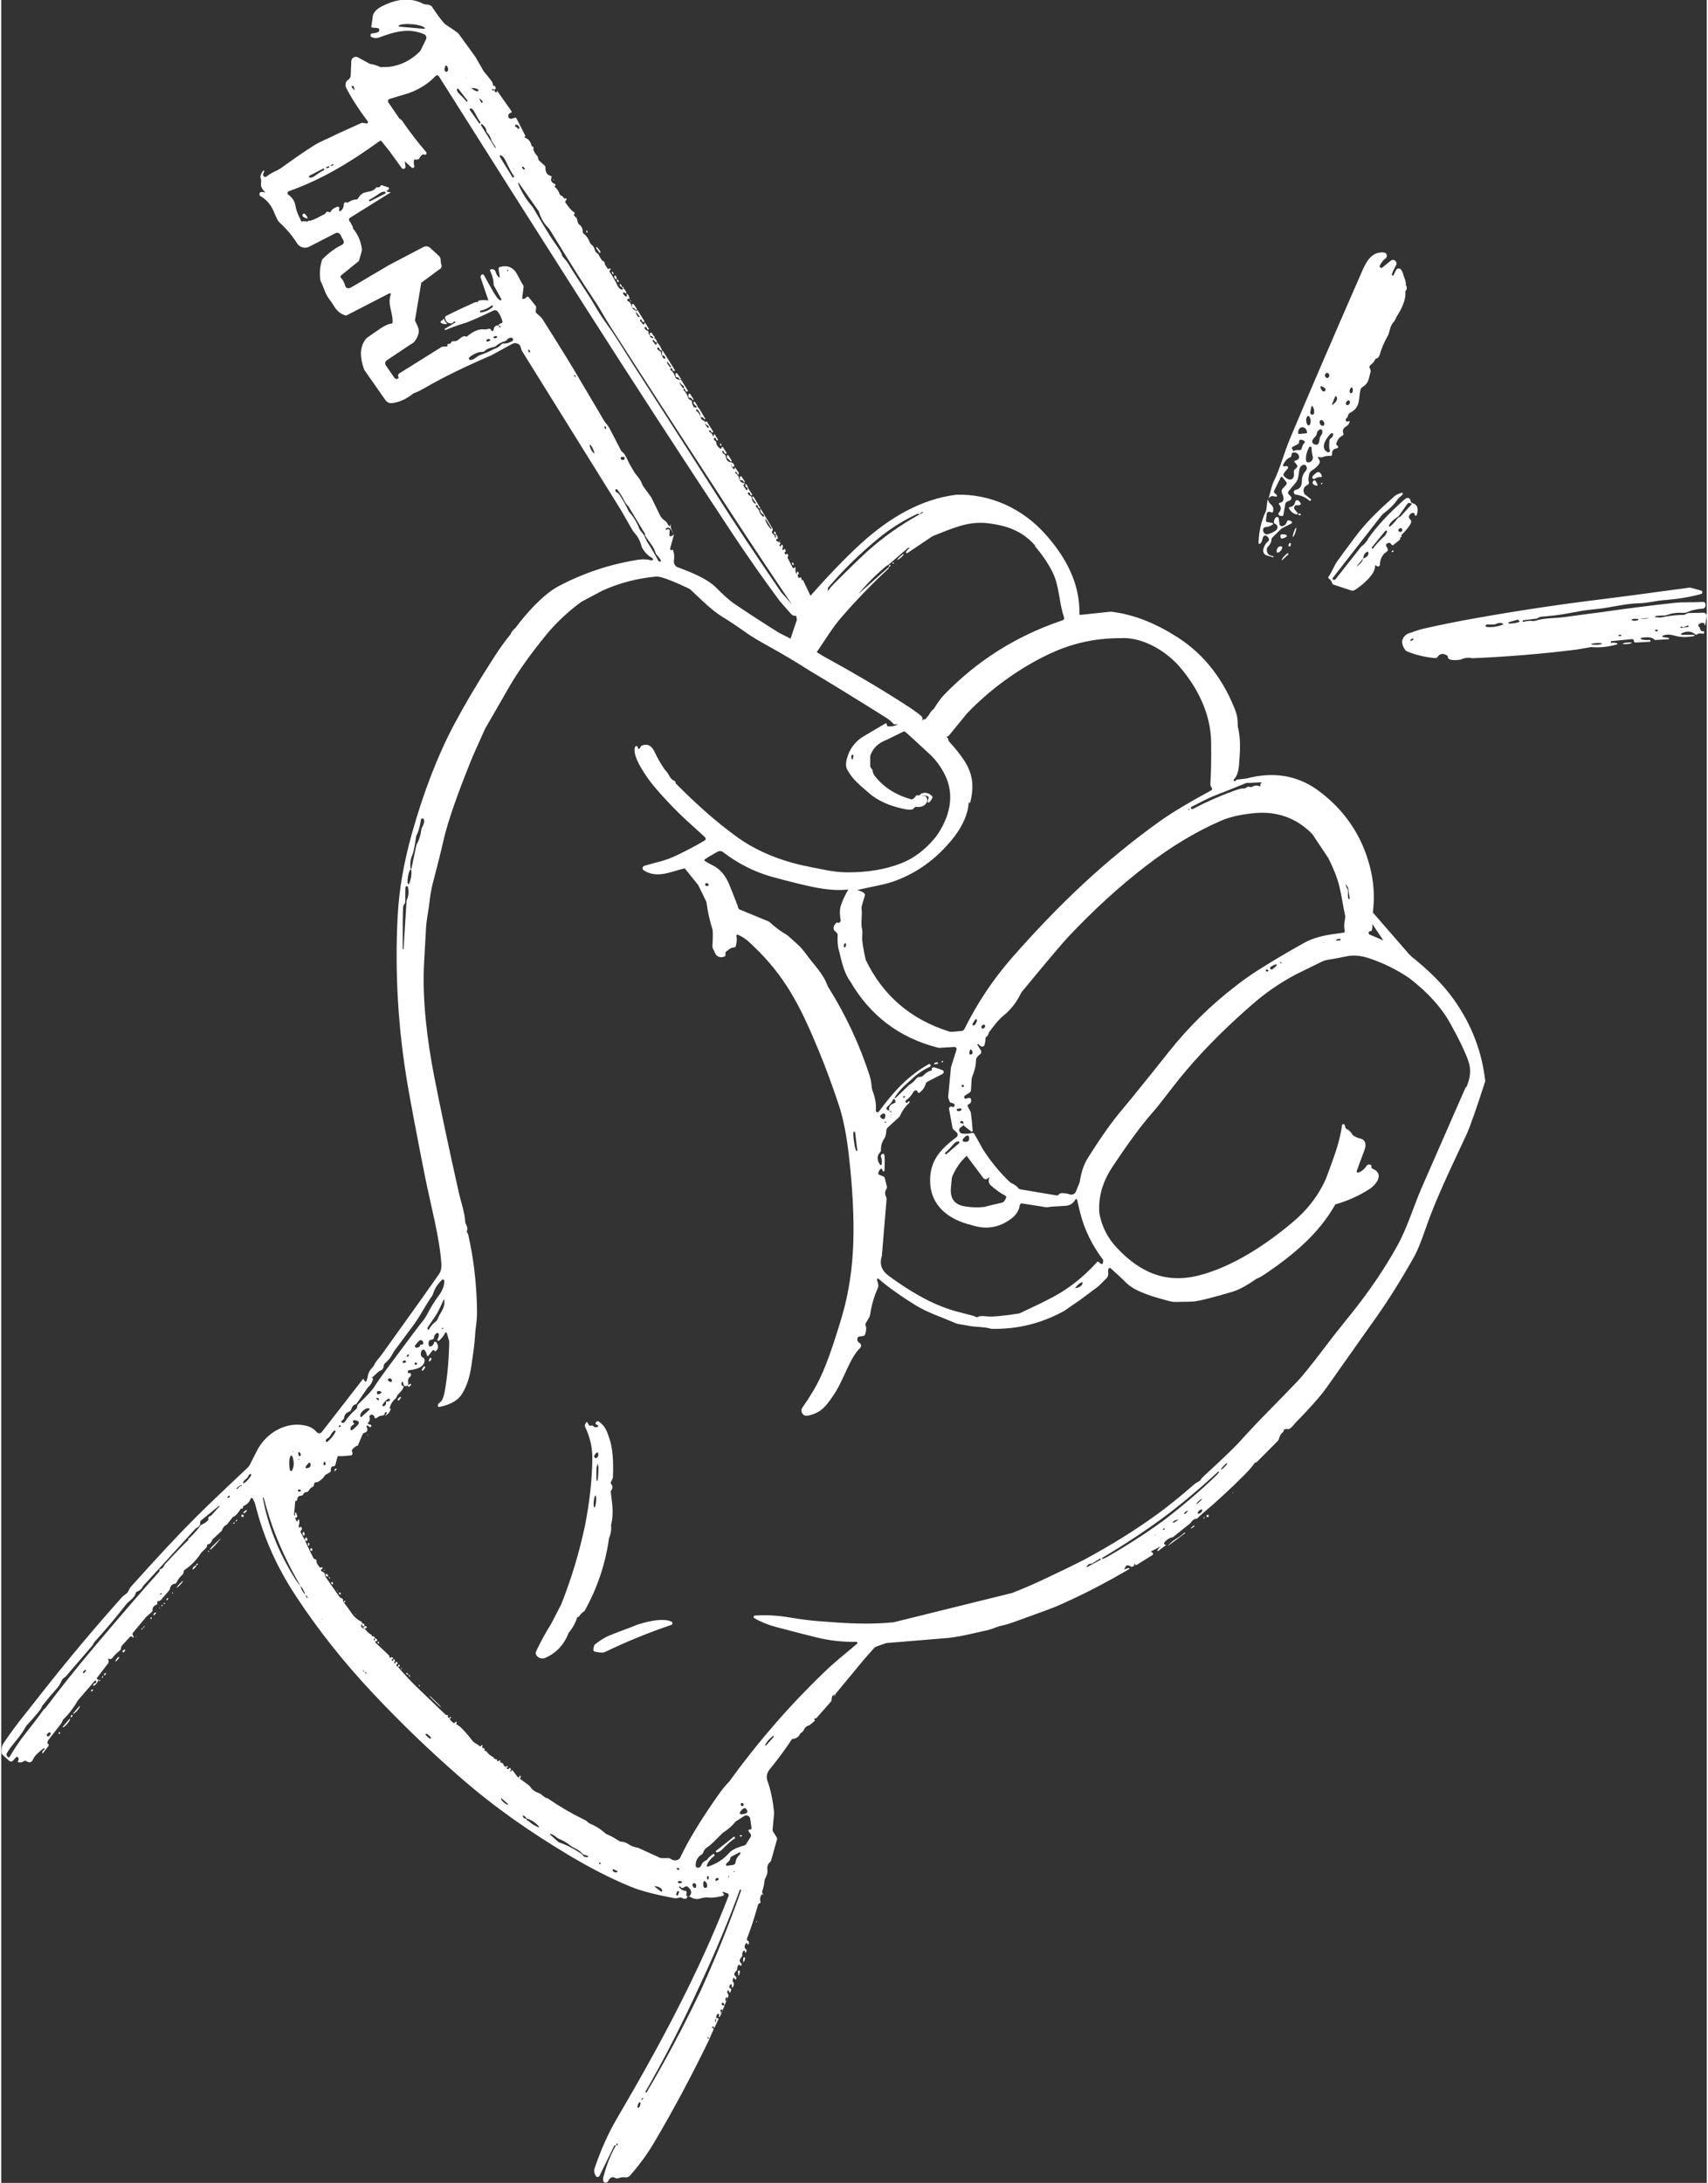 <?xml version="1.0" encoding="UTF-8"?>
<svg xmlns="http://www.w3.org/2000/svg" id="Calque_1" data-name="Calque 1" viewBox="0 0 159.01 203.5" width="313" height="400">
  <rect x="0" y="0" width="159.01" height="203.5" fill="#333333" stroke="none"/>
  <defs>
    <style>
      .cls-1 {
        fill: #fff;
      }
    </style>
  </defs>
  <path class="cls-1" d="M51.52,16.79s0-.05-.03-.07c0-.02-.04,0-.04.01,0,.03,0,.05.04.07,0,0,.03,0,.03-.01Z"/>
  <path class="cls-1" d="M28.29,19.93c-.15-.08-.27.12-.16.25.07.08.19.14.36.18.06.01.1-.05.07-.1-.13-.19-.22-.3-.27-.33Z"/>
  <path class="cls-1" d="M53.68,20.15s-.02-.04-.05-.02c0,0,0,.01,0,.02,0,0,0,.02.02.01.03,0,.04,0,.04-.01Z"/>
  <path class="cls-1" d="M54.61,21.69s.05-.02.05-.04c0-.03,0-.08-.04-.14,0-.02-.03-.03-.05-.02-.02,0-.03.03-.03.05l.02.11s.03.04.05.04Z"/>
  <circle class="cls-1" cx="54.85" cy="22.02" r="0"/>
  <path class="cls-1" d="M55.88,23.49s-.1-.19-.32-.43c-.03-.04-.1-.02-.11.03,0,.02.1.16.3.44.04.05.12.03.13-.03h0Z"/>
  <path class="cls-1" d="M118.15,46.48l.12-.13c.07-.08.18-.11.28-.1l.28.05c.1.02.15-.1.08-.17l-.21-.19c-.05-.05-.06-.12-.03-.18l.62-1.26c.03-.06.11-.07.15-.02l.36.44c.06.08.06.19,0,.27l-.34.37c-.1.11-.12.27-.06.4.26.54.19.85-.2.91-.08,0-.11.1-.06.16.21.24.21.49-.02.76-.09.1-.03.26.11.29l.16.03c.07,0,.14-.04.15-.11l.18-1.05s.04-.09.07-.12c.06-.05.16-.1.29-.15.16-.06.22-.16.2-.28-.01-.08-.09-.18-.23-.3-.09-.08-.11-.21-.03-.3.37-.45.6-.72.68-.82.16-.18.26-.53.3-1.03.03-.34.15-.54.38-.61.29-.09.47.31.24.56-.24.26-.36.58-.36.94,0,.48-.19.75-.57.82-.11.02-.19.12-.19.23s.09.21.2.22c.5.07.92.26,1.27.57.04.03.09.02.11-.02l.03-.07s0-.04-.01-.06l-.58-.46s-.03-.02-.03-.04c-.17-.37-.06-.65.33-.85.09-.05.12-.15.09-.24-.06-.13-.05-.38.03-.73.03-.14.12-.26.24-.34.32-.2.54-.4.68-.61.12-.18.08-.37-.11-.59-.02-.03,0-.07.04-.07l.24.04c.05,0,.11,0,.16-.02.22-.1.47-.14.74-.12.08,0,.16-.06.15-.15-.03-.32.11-.51.44-.55.13-.02.18-.19.06-.24-.12-.06-.14-.18-.05-.39.11-.26.28-.45.52-.56.07-.04.11-.12.08-.2-.11-.29-.01-.51.29-.68.14-.07.28-.28.3-.41,0-.05-.05-.09-.1-.06-.03.02-.05.03-.06.03-.07.03-.16,0-.2-.07-.04-.07-.02-.16.05-.21.07-.06.13-.16.17-.32.02-.09.08-.16.16-.2,1.06-.53.77-1.4,1-2.2.02-.07.07-.14.14-.18.65-.41.58-.76.77-1.37.03-.1.03-.2,0-.3-.01-.04-.03-.07-.05-.09-.07-.09-.06-.22.03-.29.24-.2.4-.38.45-.53.02-.05.06-.09.12-.1.14-.03.25-.14.31-.35.2-.66.45-1.23.74-1.74.08-.13.15-.34.22-.63.06-.24.15-.45.27-.61.15-.15.27-.34.35-.58.42-.63.88-1.53.82-2.3,0-.05,0-.1.04-.13.12-.14.12-.32,0-.54.03-.18-.04-.45-.2-.83-.05-.24-.13-.44-.25-.59-.13-.16-.37-.13-.46.05l-.23.47s-.07.06-.11.04c-.04-.02-.06-.06-.05-.11.06-.22.19-.5.39-.85.18-.32-.21-.66-.5-.42l-.78.63c-.13.1-.3-.04-.23-.19.17-.32.35-.54.53-.66.23-.16.14-.52-.14-.55-1.28-.14-1.76,1.09-2.18,2.05-2.47,5.65-4.67,10.74-6.57,15.26-.54,1.27-.95,2.86-1.51,3.98-.23.45-.31,1.01-.49,1.58,0,.02.02.04.04.02l-.06.05ZM125.83,36.16c.05-.06.15-.04.16.04.04.22.02.36-.05.42-.06.06-.16.04-.2-.03-.06-.13-.03-.27.08-.43h0ZM125.41,37.47c.06-.12.18-.17.26-.13.08.04.1.17.03.29-.06.12-.18.17-.26.13-.08-.04-.1-.17-.03-.29ZM124.76,39.11h0ZM121.77,43.09c-.09-.02-.14-.15-.13-.38,0-.3.1-.64.29-1.01.06-.11.23-.08.23.05.01.3.05.57.11.78.09.33-.18.64-.5.56ZM124.36,36.98c.02-.06.1-.06.13,0,.13.23,0,.48-.37.76-.03.02-.06,0-.05-.04,0,0,.29-.72.29-.72ZM124,40.4c.07-.06.18,0,.18.08.01.15-.07.28-.24.4-.06.04-.11.12-.11.19-.04.45-.03.74.03.87.07.14-.08.28-.21.21-.76-.39-.07-1.4.34-1.75h.01ZM123.6,34.76c.11,0,.21.1.22.23,0,.13-.08.25-.19.25s-.21-.1-.22-.23c0-.13.08-.25.19-.25ZM123.01,36.03c.06-.06.19,0,.38.14.05.04.07.09.08.13,0,.06-.01.1-.05.14s-.09.06-.14.05c-.05,0-.09-.03-.13-.08-.15-.19-.2-.32-.13-.38h-.01ZM123.02,39.17c.1-.04.23.04.3.18.07.15.04.3-.07.34-.1.04-.23-.04-.3-.18-.07-.15-.04-.3.07-.34ZM122.65,40.41c.02-.14.1-.26.24-.35.06-.04.12-.05.18-.02s.1.08.1.15c.01.17-.03.3-.12.41-.06.07-.11.15-.12.25-.04.23-.07.37-.09.43-.03.09-.09.14-.17.17-.07.02-.16,0-.25-.03-.09-.04-.15-.1-.18-.18-.03-.07-.02-.15.03-.24.03-.06.12-.17.28-.35.06-.07.1-.16.11-.25h0ZM122.15,37.89s.08-.06.11-.02c.11.19.17.39.15.61,0,.1-.08.17-.18.18-.1,0-.18-.06-.19-.16,0-.06.03-.27.11-.61ZM121.85,38.78c.11,0,.21.19.23.43.01.24-.07.45-.19.45-.11,0-.21-.19-.23-.43-.01-.24.07-.45.19-.45ZM121.28,39.83h0c.23-.02.43.18.46.46v.04s-.02.06-.05.06l-.71.07s-.06-.02-.06-.05v-.04c-.03-.28.13-.52.36-.54ZM120.39,41.66l.49-.25c.06-.03.1-.08.11-.14,0-.05.01-.08.01-.09-.02-.1.06-.18.15-.19.12,0,.23.04.34.13.06.05.06.14,0,.19-.13.12-.21.28-.24.49-.01.1-.11.17-.21.16-.22-.02-.39,0-.52.08-.03,0-.06,0-.07-.02l-.11-.21c-.03-.06,0-.12.05-.15ZM120.14,42.65c.07-.02.13-.09.14-.16.03-.16.05-.24.06-.25.23-.14.54-.03.64.23.09.23-.04.4-.39.49-.04,0-.05.06-.03.09l.24.29c.05.07.05.16,0,.23-.06.07-.12.13-.18.17-.06.04-.1.11-.11.19,0,.03,0,.13.01.3,0,.13-.01.23-.06.3-.17.24-.4.24-.71,0-.18-.13-.25-.26-.19-.36.06-.11.18-.27.38-.48.09-.1,0-.26-.12-.24l-.2.03c-.08,0-.15-.07-.11-.15.2-.38.41-.61.64-.68h0Z"/>
  <path class="cls-1" d="M56.54,24.71v-.03s-.02-.02-.03-.01v.03s.02.02.03.01Z"/>
  <path class="cls-1" d="M57.09,25.49s-.03-.09-.07-.14c-.04-.04-.1,0-.09.05.02.08.04.13.08.15s.09,0,.08-.05h0Z"/>
  <path class="cls-1" d="M57.23,25.99s.05.02.07.03c.06.02.12-.04.09-.1l-.1-.2c-.03-.06-.12-.05-.13.02-.02.06,0,.13.04.19.02.03.03.04.05.05h-.02Z"/>
  <path class="cls-1" d="M57.55,26.28s.04-.07.02-.1l-.07-.11s-.1-.03-.1.03c0,.07,0,.12.05.17.02.03.07.04.1.02h0Z"/>
  <path class="cls-1" d="M57.66,26.53c0,.11.06.19.2.23,0-.1-.05-.18-.1-.26-.03-.04-.1-.02-.1.03Z"/>
  <path class="cls-1" d="M57.86,26.75c.05.09.11.17.18.23,0-.09-.02-.16-.07-.23-.04-.04-.07-.05-.11,0Z"/>
  <path class="cls-1" d="M58.63,27.96c0,.08.03.13.06.16.05-.04.03-.09-.06-.16Z"/>
  <path class="cls-1" d="M59.15,28.87s.05.04.08.03h0s.06-.07.03-.11l-.29-.42c-.05-.07-.15-.05-.17.03-.02.07-.02.17,0,.29.16,0,.27.06.34.19h0Z"/>
  <path class="cls-1" d="M41.22,29.73s-.05.03-.04.06c0,.02,0,.04-.02.05-.13.05-.19.1-.2.15,0,.06,0,.11.06.13.18.08.34.11.48.09.06,0,.07-.09.02-.11-.07-.03-.14-.14-.23-.33,0-.03-.05-.04-.08-.04h.01Z"/>
  <path class="cls-1" d="M60.8,31.55s.03.03.05.02l.06-.03s.04-.06.02-.09l-.28-.4c-.05-.07-.17-.05-.18.04,0,.06,0,.14.03.23.17-.02.26.06.3.23Z"/>
  <path class="cls-1" d="M63.24,35.36s.04.04.06.02l.07-.04s0-.02,0-.03l-.35-.5c-.04-.06-.13-.04-.15.03-.02.08,0,.19.02.32.16-.03.28.04.34.2h0Z"/>
  <path class="cls-1" d="M64.43,37.27s.05.04.07.03h0s.05-.07.03-.11l-.3-.46c-.04-.06-.13-.05-.15.02-.03.08-.02.19.02.33.16-.03.27.03.34.18h0Z"/>
  <path class="cls-1" d="M64.88,37.97s.08-.02.06-.06l-.25-.43s-.04-.04-.06-.03c-.08,0-.11.06-.08.17,0,0,.05.06.15.16.12.13.19.19.19.19h-.01Z"/>
  <path class="cls-1" d="M67.12,41.55s.04-.04.03-.07c-.02-.06-.03-.09-.05-.11-.03-.03-.09,0-.1.03,0,0,0,.05.04.11.01.03.04.04.07.03h.01Z"/>
  <path class="cls-1" d="M67.65,42.56c0,.11.03.17.07.18.05.02.14.11.28.27.04.04.1,0,.1-.04,0-.06-.11-.23-.3-.5-.03-.05-.11-.04-.14,0-.01.02-.01.05-.01.08h0Z"/>
  <path class="cls-1" d="M123.12,44.38c-.05-.18-.12-.29-.22-.34-.07-.04-.16-.04-.23,0-.16.1-.3.22-.41.37-.05.06-.04.14.01.2s.13.06.2.02c.18-.12.36-.17.56-.15.06,0,.11-.05.09-.11h0Z"/>
  <path class="cls-1" d="M69.22,44.95s.04.04.07.03h0s.05-.07.03-.1l-.3-.45c-.04-.06-.13-.04-.15.03-.02.08-.01.18.02.31.17-.03.29.03.34.18h0Z"/>
  <path class="cls-1" d="M122.32,45.13c.06.07.17.12.32.15.06,0,.11-.06.08-.11-.14-.26-.21-.39-.22-.39-.19-.04-.31.19-.19.36h.01Z"/>
  <path class="cls-1" d="M123.19,45.01c-.1,0-.15.04-.16.14.1,0,.15-.05.16-.14Z"/>
  <path class="cls-1" d="M69.62,45.47c-.03-.17-.1-.29-.24-.37-.04.24.04.37.24.37Z"/>
  <path class="cls-1" d="M127.44,50.26c-.23.33-.44.56-.63.68,0,0-.01,0-.02.02l-2.41,3.06s-.08.06-.13.04l-.07-.02c-.06-.02-.09-.1-.05-.15l4.52-5.79c.09-.12.2-.22.32-.31.51-.38.92-.8,1.23-1.26.11-.17.42-.32.47-.48.02-.06-.04-.13-.11-.11-.32.1-.53.2-.62.28-1.15,1.02-2.53,2.26-3.66,3.77-.93,1.24-1.51,2.03-1.74,2.36-.31.45-.55,1.13-.78,1.38-.06.06-.05.16.02.21.16.11.26.26.31.44.01.06.06.1.11.12l1.67.55c.1.03.22.02.31-.04.56-.33,1.96-1.46,1.9-2.24,0-.06.06-.08.1-.05.09.09.18.12.26.07.06-.03.09-.09.1-.15,0-.37.12-.7.36-.99-.02-.02-.06-.06-.06-.07h0s.02.04.05.07l.32-.25c.07-.06.09-.15.05-.24l-.14-.27c-.04-.07,0-.17.06-.21.2-.12.34-.09.43.08.03.07.12.09.18.04l.6-.48s.06-.09.04-.15c0-.04-.02-.06,0-.07,0,0,.02-.03.03-.02h.06s.05-.05.03-.08c-.03-.06-.03-.11.02-.15.37-.37.64-.7.81-.99.08-.14.11-.31-.02-.44-.11-.11-.15-.21-.11-.31.07-.17.19-.27.35-.3.07,0,.15.03.18.1,0,0,0,.03,0,.08.02.11.17.11.2,0,.17-.61.04-.97-.4-1.08-.09-.02-.15-.09-.17-.18-.05-.23-.15-.33-.32-.31-.07,0-.14.04-.2.09-1.46,1.27-2.62,2.52-3.48,3.74h.03ZM126.98,52.07c-.06.27-.28.53-.66.77l.66-.77c.02-.3.13-.51.35-.62.06-.03.13,0,.14.07.02.23-.14.42-.48.55h0ZM128.89,50.04c-.46.44-.79.8-.99,1.09-.02.03-.06.03-.08,0l-.06-.07h0l1.29-1.58c.06-.07.18,0,.15.08-.05.18-.15.34-.3.49h0ZM130.57,49.55c-.06.06-.14.06-.24,0-.08-.04-.11-.14-.06-.19.09-.1.15-.14.19-.14.16.02.22.22.1.33h0ZM131.28,46.89l.17.03s.07.06.04.1l-1.02,1.12s-.04.03-.07.04c0,0-.05.03-.13.07-.04.02-.07.05-.1.09-.31.41-.55.66-.72.74-.05.03-.11-.03-.08-.08.13-.28.41-.55.83-.82.06-.04.1-.08.14-.14l.77-1.09s.1-.08.17-.07h0Z"/>
  <path class="cls-1" d="M117.36,50.69c.12-.11.2-.25.23-.44.03-.19.1-.3.21-.32.12-.02.24.05.36.23.07.1.05.24-.05.31-.2.15-.35.39-.44.71-.08.26.07.54.34.61l.55.16s.05,0,.06-.04h0s-.02-.07-.06-.07c-.38-.04-.57-.24-.57-.6,0-.1.04-.2.11-.27.21-.22.32-.45.33-.68,0-.06.03-.12.07-.17l.81-.8s.06-.05.09-.07l.87-.44c.1-.05.09-.19-.02-.23l-.2-.07c-.07-.02-.15.02-.17.09-.08.29-.25.44-.51.45-.09,0-.18-.07-.19-.16l-.08-.58c-.01-.09-.11-.14-.19-.11-.14.05-.23.2-.26.46,0,.07.03.13.09.16.21.1.29.25.23.44-.02.08-.07.14-.14.19-.26.18-.51.3-.76.35-.18.03-.35-.07-.4-.25l-.02-.07c-.05-.17.07-.34.25-.35.21,0,.42-.09.64-.23.06-.04.04-.14-.03-.15l-.46-.08c-.09,0-.15-.1-.14-.19l.08-.6c.01-.09.08-.16.18-.17.06,0,.15,0,.26.06.07.03.14-.02.15-.09.1-.69-.31-.53-.48-1.08,0-.02-.04-.02-.04,0l-.12.94s-.02.08-.04.12c-.42.9-.65,1.88-.68,2.96,0,.07.08.11.13.06h.01Z"/>
  <path class="cls-1" d="M121.07,46.8c-.08-.12-.17-.17-.26-.17s-.16.08-.18.17c-.04.26-.2.42-.5.47-.07,0-.1.09-.06.15.19.31.43.49.7.54.08,0,.14-.08.08-.15l-.26-.32c-.15-.18.02-.45.25-.39.07.02.17,0,.27-.04.07-.03.06-.12-.04-.27h0Z"/>
  <path class="cls-1" d="M120.93,47.91s-.02.09.03.1c.07.02.11.03.13.03.08,0,.09-.11.02-.15-.06-.03-.12-.03-.17.02h0Z"/>
  <path class="cls-1" d="M120.51,49.6c-.08.24-.12.44-.08.46.04,0,.14-.17.22-.41s.12-.44.08-.46c-.04,0-.14.17-.22.41Z"/>
  <path class="cls-1" d="M72.23,49.77c0-.07-.04-.14-.09-.2-.03-.03-.08-.02-.09.02-.02.09,0,.16.07.21.05.04.11,0,.11-.04h0Z"/>
  <path class="cls-1" d="M119.48,50.19c.27-.08.39-.16.38-.24,0-.09-.15-.14-.43-.14-.13,0-.19.07-.17.22.02.15.09.21.22.17h0Z"/>
  <path class="cls-1" d="M72.59,50.43s0-.04-.02-.05c-.01,0-.03,0-.03.02v.05s0,.02.02.02c.01,0,.02-.02.03-.04Z"/>
  <path class="cls-1" d="M120.01,50.86c0,.07.05.1.13.09.02,0,.03,0,.04-.03.06-.13.07-.22.05-.26-.07-.11-.23.03-.22.2Z"/>
  <path class="cls-1" d="M118.91,51.42c0,.08.09.12.16.09.19-.1.31-.24.36-.45.03-.14-.19-.18-.34-.07-.13.1-.19.25-.18.43Z"/>
  <path class="cls-1" d="M129.65,51.37s-.04.06,0,.08c.06.05.12.02.16-.09,0-.03-.02-.06-.05-.05l-.1.05h0Z"/>
  <path class="cls-1" d="M119.98,51.7c.05-.05.01-.14-.06-.13-.02,0-.21.18-.54.51q-.22.22,0,0c.33-.33-.02.08,0,.11,0,.03.04.04.06.02l.54-.51Z"/>
  <path class="cls-1" d="M83.54,52.21s.18-.08.34-.23c.17-.15.28-.29.26-.32s-.18.08-.34.23c-.17.15-.28.29-.26.32Z"/>
  <path class="cls-1" d="M129.49,51.8s0,0,0,0v-.03s-.02,0-.03,0c0,0,0,.02,0,.03,0,.02,0,.03.02.02h0Z"/>
  <path class="cls-1" d="M73.59,52.14s-.01-.04-.02-.04c0,0-.01.02-.01.05,0,.02.01.04.02.04,0,0,.01-.02.01-.05Z"/>
  <path class="cls-1" d="M73.9,52.59s-.03-.05-.09-.13c-.03-.04-.09-.02-.09.03,0,.09.03.14.07.17.05.03.11,0,.11-.07Z"/>
  <path class="cls-1" d="M83.1,52.47s-.02.04,0,.06c.03.02.05.03.08.02.06-.02.07-.09.02-.1-.04,0-.07,0-.1.02Z"/>
  <path class="cls-1" d="M82.83,52.67c-.06.03-.09.09-.08.17.09-.02.14-.05.16-.09.03-.05-.03-.11-.08-.08Z"/>
  <path class="cls-1" d="M158.72,57.12l-1.39.03c-.05,0-.1,0-.15.04-.16.09-.26.13-.31.13-.58,0-1.29.07-2.11.24-.1.02-.28,0-.54-.02-.05,0-.05-.07,0-.09.14-.05.41-.07.81-.07.1,0,.19-.02.28-.05.43-.17.94-.23,1.52-.2.12,0,.23,0,.34-.06.4-.18.89-.29,1.45-.33.13,0,.25-.11.27-.24v-.09c.04-.16-.09-.31-.26-.3-.9.07-1.75,0-2.6.09-2.31.25-4.59.54-6.85.87-.07,0-1.23.16-3.46.46-.9.12-1.89.07-2.7.34-.09.03-.19.04-.28.02-.21-.04-.49,0-.84.08-.04,0-.07-.03-.06-.06l.02-.07s0-.02.03-.02l1.25-.15s.05,0,.07-.03c.14-.09.27-.14.4-.15.77-.06,1.45-.14,2.06-.24.53-.09,1.03-.18,1.5-.27.35-.07.92-.14,1.71-.22,1.11-.11,2.51-.49,3.75-.52.79,0,1.62-.24,2.45-.3,1.29-.1,2.43-.29,3.4-.57.16-.05.16-.27,0-.31l-.96-.27c-.07-.02-.14-.02-.21,0-4.4.6-7.03.95-7.9,1.05-4.03.49-8.05,1.09-12.06,1.81-1.59.28-3.18.6-4.76.96-.53.12-.93.3-1.38.44-.07.02-.14.06-.2.1-.49.37-.53.85-.12,1.44.04.06.1.1.16.13.86.35,1.75.56,2.67.63.07,0,.13-.03.17-.08.24-.37.57-.41.98-.11-.06.32.3.44,1.08.35.06,0,.12-.02.18-.05.32-.14.65-.18,1-.1h.09c3.22-.14,6.43-.4,9.62-.8l1.41-.24c.72.07,1.51,0,2.38-.24.06,0,.06-.1,0-.12-.15-.05-.32-.06-.51-.02-.03,0-.05,0-.05-.04v-.07s0-.05.03-.06l1.94-.19c.09,0,.17.06.17.15v.06c.03.07.1.11.17.11l1.3-.07s.03,0,.04-.02l.04-.05s0-.1-.05-.1c-.39.02-.66,0-.82-.07-.06-.03-.05-.12.02-.13.61-.1,1.01-.05,1.2.15.04.04.08.06.13.05l1.21-.07s.04,0,.05-.04h0s-.03-.07-.06-.08l-.53-.09c-.06,0-.07-.1,0-.12.31-.13.66-.13,1.04-.02.59.18,1.23.19,1.91.05,0,0,0,0,0-.02v-.06s-.03-.03-.05-.03h-1.12c-.08,0-.11-.1-.03-.14.5-.24.93-.21,1.28.1.05.04.12.04.17,0,.09-.09.28-.11.56-.06.03,0,.05-.02.08-.06.02-.03.03-.06.02-.1,0-.06-.05-.09-.12-.08h-.09c-.08-.03-.14-.09-.16-.18-.03-.13-.08-.22-.14-.27s-.06-.14,0-.19c.18-.14.34-.18.47-.11.05.03.07.05.07.06v.11s0,.03.03.03.03,0,.04-.03l.13-.8c.03-.18-.11-.34-.29-.34h0ZM131.63,59.65l-.17.09s-.06,0-.08-.02c-.02-.03,0-.06,0-.08.09-.07.16-.11.2-.11.03,0,.06,0,.07.05,0,.03,0,.07-.03.08h0ZM140.54,58.01l.83-.24h.04l.13.12s.02.06,0,.08c-.25.11-.58.16-.96.16-.03,0-.06-.02-.06-.06,0-.03,0-.06.04-.07h0ZM138.5,58.22h.6c.07,0,.15,0,.21-.03.35-.17.6-.16.75.02-.58.22-1.12.3-1.61.23-.04-.05-.06-.08-.07-.09,0-.07.05-.12.12-.12h0ZM148.75,60.11c-.27,0-.5,0-.5-.06,0-.04.22-.09.49-.1s.5,0,.5.06c0,.04-.22.09-.49.1ZM151.01,59.28c-.07.02-.14.03-.18.02-.05,0-.06-.08-.02-.1.05-.03.11-.03.19-.02.06,0,.06.09,0,.1h0ZM152.62,57.8c-.22.09-.41.1-.57.03-.05-.02-.05-.09,0-.11.12-.04.31-.04.55-.02.05,0,.06.07,0,.09h.01ZM153.22,57.68c-.22,0-.39.02-.39,0,0,0,.17-.04.39-.05s.39-.02.39,0c0,0-.17.04-.39.05ZM154.39,58.85s-.1.02-.15,0c-.07-.02-.08-.12,0-.14.04-.02.09-.02.15,0,.07,0,.08.11,0,.14h0ZM157.28,58.44l-.66.1c-.06,0-.09-.07-.04-.1s.1-.02.16.03c.02,0,.06,0,.12,0,.14-.06.26-.11.37-.16.03,0,.07,0,.08.04v.07s0,.04-.02.04h0Z"/>
  <path class="cls-1" d="M131.41,89.13l-3.53-4.06c.18-1.46.09-2.9-.29-4.33-.77-2.92-2.39-5.28-4.85-7.08-1.93-1.39-4.15-1.75-6.67-1.08l-.87.1s-.07.03-.09.07c-.02.06-.06.08-.12.07-.09,0-.12-.11-.06-.17.27-.27.42-.71.47-1.32.11-1.38.17-2.42-.1-3.54-.02-.07-.03-.15-.02-.23.01-.48-.06-.92-.23-1.35-1.06-2.74-2.79-5.13-5.35-6.78-1.95-1.25-3.99-2.14-6.25-2.41l-2.81.3c-.07,0-.13-.05-.12-.11.06-2.88-1.33-5.36-3.21-7.45-2.09-2.33-5.07-3.73-8.26-3.64-3.35.41-6.28,2.2-8.76,4.43-1.43,1.29-3.04,2.95-4.84,4.99l-.7-1.46s-.09-.05-.11,0l-.04.07c.03-.13.02-.24-.04-.32-.02-.03-.06-.02-.07,0-.01.04-.03.05-.05.05-.11,0-.19-.11-.18-.24,0-.05.03-.09.07-.12s.04-.09.01-.13c-.06-.08-.09-.11-.11-.1-.04.03-.06.04-.06.05.03.04.04.07.03.1-.02.04-.07.04-.09,0-.07-.15-.09-.31-.05-.49,0-.05-.04-.08-.08-.06,0,0-.02.02-.06.06s-.11.03-.13-.02l-.47-.91s-.01-.08.01-.11c.07-.08.06-.18-.05-.29,0,0-.03,0-.04,0s-.02.03-.04.05c-.02.03-.07.03-.1,0-.07-.1-.09-.16-.05-.18.05-.03.07-.06.08-.08.02-.06,0-.14-.08-.24-.01-.02-.04,0-.05,0l-.04.09s-.09.04-.11,0c-.03-.1-.03-.17,0-.21.05-.06.05-.14,0-.21-.02-.03-.03-.05-.04-.06-.02-.02-.06,0-.07.02,0,.03-.02.06-.04.09-.04.06-.14.04-.15-.03,0-.04.02-.09.07-.14.06-.06.02-.16-.06-.18-.13-.02-.23-.06-.27-.12-.02-.03-.04-.07-.05-.11,0-.03.02-.05.07-.05.07,0,.12-.06.1-.13-.08-.26-.16-.35-.21-.25v.03l.03.11c.02.07-.06.12-.11.08,0,0,0-.05.02-.15,0,0-.03-.04-.09-.09-.18-.14-.24-.24-.18-.32.07-.08.08-.2.03-.29l-1.11-1.84c-.06.21-.01.36.12.45.07.05.12.09.15.12.04.04.06.08.06.12,0,.06-.07.09-.11.05-.2-.17-.31-.34-.34-.53,0-.02-.01-.05-.03-.07l-.28-.34s-.02-.08.01-.1c.03-.02.06-.03.09-.03s.05.02.05.04c.06.21.15.3.28.28l-.64-1.08c-.04-.06-.14-.04-.14.04,0,.07.11.24.33.5.02.02.02.06,0,.08s-.06.03-.08,0c-.18-.13-.27-.31-.29-.55,0-.06-.04-.12-.1-.14-.13-.06-.21-.13-.26-.23-.03-.06.02-.13.09-.12.09.03.14.1.15.23,0,0,.02.03.05.04.04,0,.07,0,.1-.02.02-.02.03-.05,0-.08l-.43-.65v.2c.02.07-.07.1-.11.05l-.22-.32c-.04-.06-.04-.14,0-.2l.09-.11c-.27,0-.43-.12-.5-.33-.05-.28-.17-.47-.37-.59-.02,0-.03-.02-.03-.04v-.07s.1-.05.12,0c.13.27.2.31.21.12,0-.04,0-.08-.03-.11l-.29-.42s-.07,0-.06.02v.06c0,.06-.08.08-.12.03l-.16-.23c-.06-.06-.07-.11-.05-.16.03.04.05.1.05.16.16.05.24.05.24,0,.03-.18-.12-.36-.32-.39-.28-.03-.44-.22-.48-.57,0-.07-.05-.13-.11-.16-.15-.09-.22-.18-.21-.27,0-.07.11-.09.13-.02.08.22.16.29.26.2.02-.02.02-.06,0-.08l-.32-.5s-.1-.05-.13,0v.06c0,.07-.07.11-.13.07-.23-.16-.35-.35-.37-.57,0-.05-.03-.1-.07-.13-.09-.07-.14-.12-.14-.13-.04-.14,0-.19.12-.16.05,0,.07.06.09.15.01.06.08.09.13.07.03,0,.05-.05.03-.08l-.3-.48s-.07-.02-.07,0c-.01.08-.03.14-.05.16-.03.03-.09,0-.08-.04.02-.1-.08-.22-.31-.37-.04-.03,0-.12.03-.13.03-.02.07,0,.09.03.05.09.09.15.12.18.02.02.05.02.07,0,.02,0,.04-.03.05-.06,0-.02,0-.05-.02-.08-.21-.31-.39-.59-.54-.85-.04-.07-.16-.06-.18.03-.03.12.06.24.28.34.03,0,.04.04.05.06v.1s-.06.05-.09.02c-.18-.18-.27-.35-.26-.51,0-.07-.04-.13-.11-.15-.16-.05-.26-.16-.31-.34-.05-.24-.17-.43-.38-.57-.01,0-.02-.02-.02-.03-.02-.06,0-.09.02-.12.02,0,.04,0,.06,0,.24.19.34.43.32.72.17,0,.28.05.35.19.01.02.04.03.07.02h0s.03-.05.02-.07c-.36-.61-.54-.92-.55-.93-.09-.12-.18-.16-.27-.12-.12.05-.2.03-.26-.06-.11-.18-.16-.32-.15-.43,0-.08-.04-.15-.11-.18-.17-.06-.27-.18-.29-.34-.08-.23-.21-.43-.38-.58-.02-.02-.02-.03-.02-.05,0-.04.02-.06.06-.08.03-.02.07,0,.08.04.02.08.06.15.1.2.03.03.08.04.12,0l.06-.04s0-.02,0-.03l-.61-.98c-.05-.08-.15-.04-.17.03,0,0,0-.02.02-.03,0-.02-.05-.05-.19-.08-.14-.03-.23-.14-.27-.32-.08-.23-.21-.41-.4-.56-.02-.02-.03-.04-.02-.06,0-.04.03-.07.06-.09.04-.02.09,0,.1.04.04.13.09.2.15.23.07.03.14-.06.1-.12l-1.11-1.78s-.02,0-.04,0h-.03v.42c.14,0,.25.08.3.2.03.07-.04.15-.12.11-.08-.04-.14-.14-.19-.31-.06-.04-.08-.1-.07-.19,0-.08-.04-.16-.12-.19-.11-.05-.19-.12-.24-.22-.03-.05,0-.12.06-.13h.02s.08,0,.09.06c.04.16.13.24.27.24-.08-.29-.24-.55-.48-.79l-.04.21s-.06.06-.09.02l-.26-.32s0-.01,0-.02c-.02-.05,0-.08.06-.1.02,0,.05,0,.06.03.06.15.16.21.29.18-.03-.13-.08-.24-.16-.32-.03-.03-.13-.05-.32-.07-.11-.01-.19-.12-.24-.31-.06-.03-.08-.1-.08-.21,0-.09-.06-.17-.14-.18-.1-.02-.18-.1-.23-.23-.03-.06.04-.13.1-.1.08.04.12.1.13.17,0,.06.07.09.13.07l.06-.03v-.02l-.36-.57s-.08-.03-.09.02c0,.03,0,.06,0,.08,0,.06-.1.08-.13.02-.05-.09-.12-.18-.23-.27-.02-.02-.03-.05-.03-.07,0-.05.02-.08.05-.1s.08,0,.09.04c.03.12.08.19.16.21.07.02.13-.06.09-.12l-.62-.99s-.03-.02-.04,0l-.07.04s-.05.09-.02.13l.33.42h0l-.04.05s-.05.02-.07,0c-.17-.15-.25-.32-.24-.51,0-.07-.05-.13-.11-.15-.15-.05-.26-.16-.31-.33-.03-.25-.14-.42-.32-.49-.09-.04-.1-.17,0-.22.04-.02.09-.02.16,0-.08-.3-.18-.46-.29-.49.02.07.03.14.02.21s-.08.09-.13.05c-.11-.1-.19-.19-.23-.28-.03-.06.05-.13.1-.09.09.06.16.1.23.11-.05-.24-.14-.4-.3-.48-.06.07-.1.11-.12.11-.18-.03-.33-.17-.44-.41-.2-.44-.44-.85-.71-1.24-.04-.06-.02-.13.04-.16s.06-.06.03-.11c-.02-.03-.04-.05-.05-.05-.04-.03-.07-.02-.09.02s-.07.05-.1.01c-.2-.27-.3-.43-.29-.49,0-.08-.02-.15-.09-.19-.17-.08-.3-.26-.42-.53-.04-.08-.09-.16-.17-.22,0,0-.02-.01-.04-.03-.1-.06-.17-.16-.2-.28-.05-.21-.15-.38-.3-.5-.08-.06-.14-.14-.18-.23-.14-.37-.32-.63-.54-.78-.06-.04-.11-.11-.11-.19,0-.32-.13-.55-.34-.7-.06-.04-.1-.1-.12-.18l-.08-.34s-.04-.1-.08-.12c-.19-.14-.24-.25-.16-.33.05-.05.03-.14-.03-.17-.18-.08-.44-.37-.79-.87-.06-.08-.03-.18.04-.24.07-.05.07-.1,0-.18,0-.02-.04-.02-.06,0,0,0,0,.01-.02.01-.05.03-.12,0-.14-.05-.04-.1-.12-.17-.24-.22-.07-.03-.13-.09-.15-.17-.06-.21-.2-.42-.42-.63-.06-.06-.07-.08-.03-.09.02,0,.04-.02.06-.04.04-.05.02-.12-.04-.15-.33-.13-.43-.34-.31-.62.02-.06,0-.12-.07-.13-.35-.08-.52-.35-.5-.8,0-.06-.02-.11-.06-.15l-.54-.49s-.06-.08-.07-.13l-.03-.16c-.02-.07-.05-.13-.1-.19-.06-.02-.17-.18-.32-.49-.02-.04-.02-.08,0-.12.04-.11,0-.18-.1-.22-.04-.01-.07-.05-.08-.09-.1-.4-.31-.64-.63-.73-.02,0-.03-.04-.02-.06,0,0,.02-.02.06-.04.02-.02.03-.05.02-.07l-.83-1.62c-.03-.06-.11-.09-.17-.06-.36.15-.55.11-.59-.12v-.08c0-.13.07-.22.23-.26.07-.02.1-.1.06-.16l-1.37-1.95h0c.05.12.04.18-.02.19-.13.02-.23-.12-.18-.24,0-.02.02-.04.06-.06.05-.04.06-.11.03-.16-.06-.12-.12-.17-.17-.15-.05.01-.09-.03-.08-.08.02-.1-.03-.22-.14-.37-.22-.3-.46-.59-.71-.88l-.78-1.36-1.57-2.16s-.03-.04-.05-.06c-.47-.34-.85-.6-1.15-.79-.06-.04-.12-.09-.17-.15-.34-.4-.7-.89-1.09-1.49-.1-.15-.3-.23-.6-.24-.08,0-.17-.02-.24-.06-1.27-.66-2.62-.4-3.87.25-.5.26-.78.57-.83.93-.07.57-.12.87-.13.89-.03.06,0,.14.08.15l.48.04c.21.02.25.3.06.38-.19.08-.36.12-.5.11-.21,0-.28.27-.09.36.24.11.47.12.71.03,1.45-.55,2.76-.91,4.18-.3.18.08.26.3.18.47l-.5,1.02s-.06.09-.09.13c-.81.8-1.74,1.27-2.81,1.42l-.85.03c-.29-.15-.6-.24-.93-.3-.05,0-.1-.02-.14-.05l-1.02-.56c-.28-.15-.62.04-.63.36l-.06,1.4s0,.05-.02.07c-.08.14-.13.21-.15.22-.29.14-.39.5-.24.8.49.96,1.16,1.99,2,3.11.07.09,0,.22-.12.2l-.33-.06s-.1,0-.15.02l-2.23,1.01c-.72.38-1.61.71-2.22,1.1-.86.55-1.86,1.24-2.99,2.06-.13.09-.26.17-.4.24-.41.18-.74.37-.99.57-.16.12-.39-.05-.31-.24.06-.17.1-.26.1-.26,0-.06-.07-.07-.11-.03-.23.29-.3.56-.2.79.02.05.02.21,0,.48-.02.23.13.49.43.77-.39-.13-.58-.08-.57.17,0,.07.04.13.1.16.58.33.99.83,1.25,1.48.1.24.21.48.33.72.05.09.11.17.18.24.66.61,1.21,1.26,1.65,1.96.24.38.72.51,1.12.31l2.45-1.26c.17-.09.38-.02.47.15l.28.54c.07.14.01.32-.13.39-.63.3-1.24.75-1.85,1.36-.19.53-.26,1.14-.19,1.84,0,.08.03.16.06.23.34.68.38,1.14.86,1.74.42.53.57,1.13,1.39,1.4.07.02.14.02.21-.02l3.94-2.03c.07-.03.14.03.12.1-.33.97.2,1.64.17,2.59,0,.07-.06.14-.13.14-.56.06-1.26.64-2.2,1.28-.06.05-.12.1-.17.16-.63.8-.51,1.78-.18,2.77.02.06.05.11.08.16l1.94,2.77c.14.19.37.3.6.27.67-.07,1.33-.37,1.98-.89.04-.04.1-.06.15-.07.15-.03.54-.23,1.15-.58,1.49-.86,3.49-1.84,6.01-2.93.61-.34,1.25-.69,1.9-1.04.22-.12.44-.11.65.04.1.07.18.23.22.46,0,.04.02.07.04.11l9.22,14.82,1.15,2s.04.06.06.09c.36.36.6.8.74,1.33,0,.06.04.12.07.18.25.42.56.73.93.92.05.03.08.09.06.15s-.09.09-.14.07c-.39-.11-.82-.13-1.29-.05-2.63.42-5.08,1.25-7.37,2.46-1.46.78-3.06,2.59-4.01,3.88-.22.17-.37.37-.46.6-.48.58-1.02,1.32-1.6,2.23-1.46,2.26-2.67,4.32-3.66,6.17-1.53,2.89-2.84,6.27-3.93,10.15-.76,2.69-1.2,5.23-1.33,7.62-.29,5.34.03,10.69.96,16.06.28,1.6.8,4.37,1.58,8.31.51,2.57,1.38,5.72,1.53,8.19.02.36-.05.66-.21.9-.64.93-2.42,3.43-5.34,7.5-.29.4-.56.63-.71.98-.03.07-.08.14-.13.2-.29.29-.44.58-.47.86l-.11.43c-.02.07-.12.09-.16.03l-.16-.23-3.86,4.97c-.12.15-.35.16-.48,0-.24-.28-.55-.48-.95-.58-1.89-.48-3.8.69-4.62,2.33-.35.7-.58,1.15-.69,1.36-.04.07-.09.13-.14.18-2.47,2.32-4.13,3.91-4.98,4.77-1.59,1.59-3.55,3.7-5.9,6.32-.24.26-.26.57-.52.73-.14.08-.3.22-.47.42-2.5,2.8-4.92,5.7-7.28,8.69-1.04,1.32-1.56,1.98-1.56,1.98-.78.96-1.48,1.91-2.1,2.84-.15.24-.2.54-.16.9,0,.05.02.09.06.12l.67.61c.08.07.21.07.29,0l.34-.37s.11-.04.15,0c.09.12.1.24.02.36-.04.05,0,.13.06.13.2.02.36,0,.47-.1.06-.05.15-.06.22-.02l.2.1s.05.02.07.02c.16.02.29-.07.37-.26.07-.14.14-.25.2-.33.23-.25.49-.49.79-.71.04-.03.09,0,.1.04,0,.06-.02.1-.07.11-.08.02-.14.11-.16.27,0,.04.04.06.07.03l.51-.66c.05-.06.04-.15-.02-.2-.04-.04-.06-.06-.07-.07-.01-.1.01-.19.07-.27l1.18-1.53s.06-.08.08-.12l.06-.12c.02-.08.06-.16.12-.21.47-.45.9-1.01,1.3-1.69,0-.02.02-.03.03-.05l1.58-1.84s.02,0,.03-.02c.05,0,.08.02.1.09.02.07-.02.14-.09.16-.1.02-.17.08-.2.18-.01.05.04.09.09.06.21-.15.36-.34.42-.6-.05.02-.08.03-.09.02-.07-.02-.1-.11-.05-.17.51-.66.84-1.1,1.01-1.31.09-.11.09-.25.02-.42-.02-.04.02-.07.06-.05.12.09.24.06.36-.09.2-.26.42-.47.64-.63.07-.05.12-.12.13-.21l.02-.12c.01-.06.04-.12.08-.17l.75-.81c.07-.07.18-.06.23.03,0,0,.01.02.03.04.02.03.07,0,.07-.02,0-.06-.02-.14-.08-.23-.03-.06-.03-.13.01-.18l1.2-1.44s.08-.09.12-.12l.44-.39c.06-.05.08-.12.08-.19-.01-.23.1-.38.32-.47.03,0,.07-.04.11-.08.03-.03.04-.08.01-.13-.03-.06.01-.14.08-.15h.07c.08-.02.15-.06.21-.13l.72-.83c.05-.06.09-.13.1-.2.06-.28.22-.43.46-.46.07,0,.13-.05.16-.12.11-.25.3-.5.57-.75.05-.04.08-.13.09-.25,0-.08.06-.15.12-.19.57-.38,1.06-.89,1.49-1.53.15-.22.61-.54.57-.69-.02-.06.02-.13.09-.14.18-.04.31-.17.39-.4.01-.03.03-.06.05-.08l.83-.77s.04-.05.05-.09c.06-.19.16-.33.3-.42.1-.06.17-.11.19-.14l.49-.63s.04-.03.06-.04c.11-.02.26-.15.45-.39.16-.2.23-.31.23-.35,0-.03.04-.04.13-.02.05,0,.09-.03.08-.07v-.03c0-.07.05-.14.12-.17.29-.13.49-.35.61-.66.03-.09.16-.09.2,0,.13.26.19.41.2.43.77,3.13,2.01,5.91,3.84,8.69,2.07,3.14,4.43,6.12,7.09,8.95,2.64,2.82,5.37,5.44,8.18,7.89,3.34,2.91,6.63,5.17,10.26,7.34,1.98,1.18,3.88,2.15,5.7,2.89.92.38,2.28.73,4.07,1.06.17.03.36-.06.5-.07.06,0,.12,0,.17.04.13.07.24.1.33.08.06,0,.12-.06.14-.12s.06-.09.12-.1c.05,0,.11,0,.15.03.34.2.64.26.9.18.34-.1.6-.14.78-.11.31.04.72,0,1.23-.11.3-.07.35-.17.15-.31-.02,0-.03-.04-.02-.07.01-.02.04-.03.06-.03l.4.13c.09.03.14.13.11.23-2.77,7.18-6.46,14.02-10.39,20.72-.83,1.41-1.53,2.98-2.11,4.7-.06.18-.05.38.04.55l.07.14c.07.14.28.14.35,0l1.38-2.82s.06-.05.1-.03c.03.02.04.05.02.08-.45.77-.83,1.72-1.13,2.85-.05.18-.05.33,0,.44.08.17.34.16.44-.03.18-.35.4-.45.64-.3.09.06.2.07.3.03.21-.08.43-.1.66-.08.17.02.34-.05.45-.18.85-.97,1.59-1.98,2.22-3.04,1.86-3.15,3.58-6.38,5.17-9.67l-.16-.08s-.02-.02-.02-.03c0-.04,0-.06.01-.08s.04,0,.05,0c.02.06.06.11.11.18l.39-.87c.02-.05,0-.12-.05-.15-.01,0-.04-.02-.07-.02-.02,0-.03-.02-.02-.03l.05-.09s.07-.03.08,0c.02.09.05.12.1.1,0,0,.01,0,.02-.02l.34-.73c.04-.08-.03-.16-.11-.15-.03,0-.06,0-.09.03l-.03.33s-.05.04-.06,0c-.03-.1,0-.21.09-.33,0-.16.03-.28.09-.37.05-.06.14-.06.18,0,.02.04.01.1-.02.17-.01.03,0,.07.04.09h0s.04,0,.05-.02l.45-1.08h-.17s-.05,0-.07-.03c-.03-.04-.05-.08-.04-.12.02-.09.13-.12.18-.05.02.04.06.1.09.2l.35-.83c.03-.07.02-.16-.03-.22-.08-.1-.09-.21-.03-.33.02-.03.06-.03.08,0l.11.2s.05.02.05,0l.09-.26c.02-.05,0-.11-.06-.12-.15-.06-.16-.18-.04-.36.05-.08.17-.03.16.06l-.02.14c0,.06.06.09.1.04.14-.21.15-.38.02-.53-.03-.04-.05-.1-.03-.14l.07-.2s.06-.04.08,0l.06.12c.02.05.1.04.12,0,.05-.13.02-.23-.08-.3-.07-.05-.11-.14-.08-.22.03-.11.08-.18.14-.22.07-.05.12-.13.12-.22,0-.16.05-.28.12-.38.02-.03.07-.03.09,0l.04.05c.05.06.14.04.16-.03v-.09s-.03-.08-.06-.1c-.17-.13-.15-.32.06-.57.05-.06.07-.13.06-.2-.01-.12.02-.24.11-.36.04-.06.13-.03.14.04v.07c0,.06.1.07.12,0,.06-.16.03-.26-.09-.33-.04-.02-.06-.06-.06-.1,0-.18.05-.32.16-.42.02-.02.05,0,.06.02.02.05.03.08.05.1.05.04.13,0,.13-.05.01-.14,0-.22-.07-.25-.11-.05-.14-.13-.1-.25.37-.96.71-2,1.01-3.1.02-.08.08-.14.18-.18.05-.02.08-.08.06-.13-.07-.23-.04-.46.11-.7,0,0,.02,0,.03,0l.06.05h.04s.01-.03,0-.04c-.08-.11-.1-.21-.07-.31.11-.33.17-.61.19-.84.03-.47.36-.6.28-1.2-.03-.26.05-.48.25-.66.06-.05.09-.12.11-.18l.54-1.93c.02-.07,0-.14-.03-.2l-.33-.52c-.04-.06-.06-.14-.05-.22l.14-1.5v-.03c-.11-1.17-.32-2.17-.62-2.99-.13-.37-.07-.72.2-1.06.85-1.05,1.54-2,2.09-2.84.37-.03.62-.19.75-.48.02-.04.05-.07.09-.09.35-.18.21-.56.76-.71.02,0,.03,0,.04-.02l.48-.39s.02-.05,0-.07l-.05-.05s0-.08.04-.1l.13-.03s.05-.02.06-.04l1.33-1.51s.06-.11.06-.17c0-.12.03-.26.09-.39.02-.04.08-.02.07.02,0,.05.02,0,.06-.11,0,0,.02-.02.04-.02s.03.02.03.04v.17h0s.01,0,.01,0l.02-.11c.01-.07.04-.15.09-.2l2.63-3.18.93-1.05c.05-.06.12-.11.2-.13l.87-.31s.06,0,.08-.02l5.34-.44c1.33-.08,2.99-.53,3.72-.68.36-.07.63-.15.82-.22.35-.14.61-.23.81-.27.38-.08.78-.2,1.22-.36,2.29-.82,3.64-1.32,4.05-1.5,2.34-1.03,4.56-2.18,6.67-3.43.04-.02.02-.09-.02-.09-.11,0-.26.05-.45.14.06-.17.14-.3.22-.39.17,0,.3.02.38.1.04.04.11.05.16.02l.2-.1s.01-.04,0-.04h-.06s-.02-.02,0-.04l.12-.13h.01c-.03.08-.04.12-.02.13.06.03.12.03.18,0l1.44-.9c.08-.05.08-.16.01-.22l-.15-.12.97-.5c-.16.12-.28.25-.36.39-.03.05.03.1.07.07l.76-.58h-.11c-.09-.02-.14-.13-.08-.21.2-.26.45-.42.75-.49.03,0,.06-.02.09-.04l1.56-1.25s.03-.03.04-.04c.18-.26.35-.39.51-.39.07,0,.14-.04.19-.1.05-.06.17-.18.37-.35,1.37-1.15,2.7-2.38,3.99-3.68.39-.39.69-.74.92-1.07.02-.02.04-.04.07-.04.02,0,.06-.02.12-.05,0,0,.02,0,.03-.02l1.94-1.95s.08-.11.1-.18c.05-.21.14-.39.28-.56.1-.06.16-.13.17-.23,0-.06.05-.1.11-.12.1-.03.17-.04.21-.02.08.03.18,0,.25-.04.17-.12.31-.26.42-.43,1.48-1.51,2.48-2.64,3.02-3.41,2.64-3.75,4.01-5.68,4.1-5.81,1.36-1.86,2.7-3.98,4.03-6.34.3-.53.65-1.38,1.05-2.54,1-2.9,2.29-5.53,3.83-8.84.36-.78.95-2.46,1.77-5.02-.3-2.77-1.29-5.32-2.97-7.67-.95-1.33-2.31-2.7-4.1-4.1l.15.06ZM36.38,1.72h-.02.04-.02ZM39.48,2.67s0,.03-.03.02l-2.38-.21s-.02,0-.02-.03h0c0-.17.55-.25,1.2-.19h.1c.65.06,1.16.24,1.14.4h0ZM4.46,161.85s-.12.05-.17,0-.06-.11-.03-.16c.03-.06.09-.11.19-.18.05-.03.12,0,.15.04.03.07-.01.17-.14.29h0ZM7.74,155.96c-.05.06-.13,0-.12-.06,0-.06.08-.14.2-.22.04-.03.1,0,.08.06,0,.02-.06.1-.16.21h0ZM14.96,148.59l-.09.05s-.05,0-.06,0c-.02-.02-.01-.05,0-.06.05-.05.1-.06.15-.04.03,0,.03.06,0,.07h0ZM20.34,140.44l-.75.83s-.04.03-.06.04c-.18.06-.25.15-.23.28.01.06,0,.12-.05.17-.15.15-.33.27-.56.37-.06.03-.12.07-.15.13-.21.31-.55.7-1.03,1.16-.01,0-.03,0-.06,0h-.06s.05.03.06.05c.02.02.02.06,0,.09-.32.29-1.05,1.04-2.19,2.27-.03.03-.05.07-.07.12-.08.2-.21.31-.39.34-.04,0-.06.04-.04.08.02.06,0,.11-.03.15-1.44,1.6-3.45,3.92-6.03,6.98-1.62,1.92-3.14,3.82-4.56,5.71-.06.08-.17.13-.23.22-.43.62-1.03,1.4-1.78,2.34-.2.25-.43.58-.71.99-.14.21-.36.55-.64,1.02-.04.07-.13.07-.18,0l-.06-.07c-.06-.07-.07-.18-.02-.27.45-.79,1.23-1.48,1.73-2.41.05-.09.11-.18.18-.25.47-.5.89-.98,1.24-1.44.05-.07.09-.15.12-.24,0-.04.03-.07.05-.1.46-.58.94-1.15,1.45-1.72.08-.09.21-.31.38-.68.01-.03.04-.06.06-.08l.28-.23s.03-.02.04-.04l2.45-2.85s.01-.02.02-.03c.08-.16.15-.28.23-.36.99-1.09,1.94-2.22,2.87-3.41.11-.14.28-.3.51-.49.21-.18.35-.37.41-.59.02-.08.08-.14.15-.16.23-.07.42-.25.57-.54,0,0,0-.02.02-.02l4.86-5.32s.03-.03.05-.03c.28-.13.4-.31.36-.52,0-.06.01-.13.06-.17l1.67-1.36s.05-.02.07,0h0v.03h-.01ZM21.13,139.64s-.07-.04-.05-.07c.06-.06.1-.11.14-.13.06-.04.13.03.09.1-.03.04-.09.08-.19.11h.01ZM22.38,138.52c-.06-.03-.18.06-.35.27-.02.03-.07.02-.09,0,0-.02,0-.05.03-.08.01,0,.02-.02.04-.04.23-.19.37-.25.42-.2.02.03,0,.07-.05.06h0ZM23.3,137.54c-.2.33-.42.58-.67.73-.05.03-.1-.02-.08-.07.1-.28.39-.34.48-.57.06-.15.13-.22.21-.22.06,0,.09.07.06.12h0ZM57.44,200.02s-.12,0-.1-.07c.02-.05.04-.09.06-.12.04-.04.1,0,.08.05-.03.09-.05.13-.05.13h0ZM125.52,82.89c-.13-.22-.17-.37-.18-.49l.23.35.15,1s0,.03-.01.04c-.13.12-.18-.11-.14-.68,0-.07-.01-.14-.05-.21h0ZM124.57,81.97c.35,1.08.51,2.47.72,3.37.02.1.02.19,0,.29-.1.45-.11.83-.03,1.16.02.08-.04.15-.11.16-1.38.18-2.55.31-3.77,1-1.42.79-2.81,1.61-4.18,2.48-.69.44-1.37.91-2.02,1.42-2.38,1.82-4.5,3.9-6.35,6.24-1.12,1.41-2.27,2.85-3.47,4.32-.44.54-.72.87-.81.98-.94,1.09-2.04,2.64-3.29,4.64-.32.51-.56,1.22-.71,2.14v.03l-.36.89c-.1.23-.36.34-.6.25-.19-.08-.43-.11-.72-.11-.09,0-.17.03-.24.09-.01,0-.03.03-.05.05-.05.06-.12.09-.2.07l-3.39-.57c-.06,0-.12-.05-.16-.1-.12-.17-.33-.33-.62-.46-.07-.03-.13-.07-.19-.13-.96-.91-1.78-1.93-2.49-3.03l-.8-1.44c-.04-.07-.13-.11-.21-.09-.29.07-.59.09-.9.06-.33-.03-.43-.46-.14-.6.08-.04.15-.1.2-.17.06-.08,0-.19-.1-.19-.08,0-.13,0-.15-.04-.05-.06-.02-.15.05-.17h.08c.1.01.16.1.15.2v.07c-.02.07,0,.14.06.18l.69.54s.12,0,.11-.06c-.05-.66-.1-1.21-.16-1.64-.03-.25-.24-.48-.31-.67-.02-.07.01-.15.08-.18.2-.08.28-.23.24-.46-.01-.08-.08-.14-.16-.14-.07,0-.16.02-.26.05-.1.04-.16.03-.19-.01s-.04-.11-.02-.21l.5-.33c.07-.05.11-.12.12-.21l.06-.99c0-.1.03-.19.06-.28.23-.57.35-1.08.35-1.54,0-.08.02-.16.06-.22.09-.14.19-.24.3-.31.13-.08.17-.25.09-.38l-.32-.51c-.03-.06.03-.11.08-.07l.22.18c.13.1.33.04.37-.12.06-.24.09-.43.08-.57,0-.08.03-.15.1-.19.1-.06.15-.14.17-.22.01-.08.04-.16.09-.22.43-.58.82-1.1,1.3-1.5.7-.57,1.24-1.26,1.62-2.05.04-.08.08-.15.14-.22,2.29-2.78,3.72-4.47,4.26-5.05,2.33-2.48,4.74-4.69,7.24-6.62,2.34-1.81,4.68-3.22,7-4.23.82-.36,1.85-.6,3.08-.72,2.15-.22,3.98.43,5.47,1.94l1.48,2.22c.33.64.62,1.3.85,1.99h0ZM124.81,87.67c-.21.02-.31.02-.31.02-.05-.03-.04-.1.01-.12.19-.05.3-.06.34-.03.05.04.03.12-.04.12h0ZM123.3,87.83s-.02.02-.04.03c-.03,0-.05,0-.05-.01s.02-.02.04-.03c.03,0,.05,0,.05.01ZM119.37,89.73s-.01.05-.04.06c-.03,0-.07,0-.13-.04.06-.04.1-.06.11-.06.03,0,.05.01.06.04ZM118.57,90.32c-.11.08-.2.08-.25,0s-.02-.16.1-.23c.29-.17.46-.23.5-.17.04.06-.08.19-.35.39h0ZM118.08,90.56c-.08,0-.14,0-.17-.04-.05-.05,0-.14.07-.14s.12.03.15.08c.03.06,0,.09-.05.09h0ZM102.13,117.69c-1.24,1.37-2.62,2.46-4.14,3.26-.77.41-1.79.9-3.06,1.49-1.52.24-2.52.33-2.99.28s-.76-.04-.86.04c-.06.05-.15.05-.22,0-.08-.06-.6-.2-1.56-.44-.49-.12-1.01-.29-1.56-.5-1.5-.57-3.17-1.54-5.01-2.89-.66-.49-.87-1.1-.63-1.83l.44-5.28c0-.09,0-.19-.05-.27-.13-.25-.11-.49.05-.73.04-.06.05-.14.03-.21l-.2-.8c-.01-.06-.06-.11-.11-.13l-.41-.17c-.07-.03-.11-.11-.08-.18.06-.18.14-.3.22-.36.07-.04.15,0,.16.08,0,.08.03.13.08.15.06.02.11-.02.12-.08.03-.77.03-1.22,0-1.37-.03-.12-.05-.18-.05-.18-.18-.06-.35.12-.27.3.07.16.09.38.06.67,0,.07-.1.1-.15.04-.31-.44-.31-.83,0-1.16.05-.05.08-.12.08-.2-.02-.41.1-.79.36-1.16.06-.09.11-.31.14-.67,0-.11.06-.2.13-.28l1.08-.99s.03-.04.05-.06c.21-.5.51-.91.88-1.25.05-.04.03-.12-.03-.15-.03,0-.07.03-.14.12-.02.03-.07.04-.11.02-.03-.02-.05-.04-.06-.07-.03-.05-.02-.11.03-.15.27-.18.5-.45.72-.82.03-.05.08-.09.14-.11.11-.03.19.03.25.18.02.06.1.08.15.04.3-.24.5-.52.58-.82.02-.09.09-.17.18-.22l1.4-.72c.14-.07.13-.28-.01-.34-.21-.09-.46-.18-.76-.26-.07-.02-.13-.01-.18.02-.06.04-.08.09-.06.13.03.06,0,.13-.07.15-.24.05-.48.2-.72.45-.06.07-.15.11-.24.12l-.19.03c-.08.01-.16.06-.21.12-.23.29-.45.48-.65.59-.01,0-.02.01-.03.02l-1.28,1.23s-.04.02-.06,0c-.02-.01-.02-.04-.01-.06.16-.27.43-.61.82-1.02.02-.02.35-.31.98-.88.45-.41.95-.72,1.48-.96.07-.03.1-.11.06-.18h0c-.04-.07-.12-.09-.18-.06-2,1.14-3.27,2.57-4.64,4.42-.09.12-.29.05-.28-.11.05-.57-.06-1.19-.31-1.85-.03-.07-.05-.15-.06-.23-.04-.47-.11-.84-.19-1.11-.94-2.92-2.24-5.71-3.92-8.38-.43-1.21-1.22-1.91-1.88-2.82-.35-.48-.64-.83-.89-1.05-.6-.55-.95-.86-1.06-.93-.59-.35-1.11-.74-1.57-1.17-.05-.04-.1-.08-.16-.1l-2.7-1.11s-.05-.04-.06-.06c-.06-.24-.34-.96-.84-2.19-.34-.84-.84-1.51-1.63-1.88-.16-.07-.39-.2-.67-.38-.06-.04-.06-.12,0-.15l.35-.23.83-.48c.16-.09.36-.08.51.03,1.39,1.07,2.89,1.83,4.5,2.29.67.19,1.56.42,2.66.69,1.42.34,3.01.69,4.52.51-.38.67-.63,1.23-.74,1.69-.06.26-.06.66.03,1.18,0,.05,0,.1-.04.14-.09.1-.16.13-.22.09-.04-.03-.09-.02-.13,0-.17.15-.26.31-.27.49,0,.11.04.21.12.28l.15.14c.07.07.12.17.11.27-.02.42-.02.9.11,1.36.18.62.38,2,1.06,2.92,1.85,3.19,4.57,5.26,8.15,6.18.08.02.16.03.24.02l1.32-.08c.14,0,.24.12.2.26l-.5,1.59s-.02.06-.02.1l-.26,2.73.12.38c.03.08.1.14.18.15.09,0,.18.05.27.12.05.05.06.12.02.18-.06.09-.12.12-.18.08-.16-.1-.36.03-.32.21l.32,1.75c.01.06.04.1.08.14l.31.28c.13.12.12.33-.02.44-1.44,1.08-2.48,2.15-2.46,4.07.02,2.38,1.8,3.64,3.88,4.13,1.35.45,2.59.24,3.72-.63.43-.33.69-.74.76-1.23.02-.1.11-.17.21-.16l2.23.35c.09.01.19,0,.28-.02.06-.02.57-.05,1.53-.11.42-.02.73-.22.94-.59.04-.06.13-.05.15.02l.27,1.14c.4,1.62,1.13,3.12,2.17,4.48l-.03.27c0,.09-.1.13-.18.09-.06-.03-.11-.08-.17-.15s-.17-.07-.23,0v.02ZM100.83,119.54c-.02.3-.27.49-.73.56.29-.38.53-.57.73-.56ZM82.39,104.22c-.02.05-.06.09-.12.1-.06,0-.12-.01-.19-.06-.07-.04-.11-.09-.13-.14s0-.11.03-.15c.16-.15.28-.2.37-.14.09.06.1.19.04.39ZM82.49,104.58s.01.04,0,.06c-.03.03-.06.04-.1.01-.04-.02-.03-.08.01-.09.04,0,.07,0,.09.02ZM82.81,103.55c.08.01.14.04.18.08.01.02.01.04,0,.06-.01.01-.04.01-.06,0-.04-.04-.08-.09-.12-.14l-.18-.07c-.11-.05-.14-.19-.05-.27.3-.27.49-.51.57-.71.03-.06.12-.07.15-.01.06.11.09.2.06.26-.01.04-.05.07-.09.08-.4.13-.56.37-.48.72h.02ZM83.01,103.92s0,.02-.02.02c-.03,0-.04-.02-.04-.03s.02-.02.03-.02.02.02.02.03h.01ZM84.15,102.18s.06,0,.08.01c.02.02.03.05.02.08-.02.05-.06.07-.11.06-.07-.01-.07-.12,0-.15h.01ZM85.89,101.31h0ZM79.82,107.28h-.12s-.13-.33-.18-.77l-.03-.2c-.06-.44-.06-.8-.01-.81h.12s.22,1.78.22,1.78ZM65.87,82.59c-.07.02-.12,0-.18-.02-.11-.07-.06-.24.07-.24.06,0,.12.03.17.09.05.06.02.15-.06.17ZM78.76,88.02c.02.06,0,.14-.06.27-.03.05-.1.05-.12,0-.04-.1-.03-.19.02-.28.06-.11.12-.11.17.01h0ZM89.55,101.17c.05-.03.08-.04.1-.04.12,0,.14.16.03.21-.02,0-.06-.01-.13-.06-.04-.03-.04-.09,0-.11ZM92.25,110.5c.47.42.93.74,1.37.97.06.03.09.1.07.17-.1.28-.23.44-.4.48-.56.12-1.11.26-1.67.4-.6.06-1.19.04-1.78-.06-.91-.14-1.35-.67-1.31-1.59l.08-.91c0-.12.04-.23.08-.34.32-.74.76-1.36,1.32-1.87l1.55,2.07s.01.02.02.02c.15.14.32.12.5-.08.02-.02.05,0,.04.02-.1.31-.06.54.12.71h0ZM90.15,106.37c-.09.09-.23.11-.42.05-.07-.02-.11-.09-.09-.16.02-.07.07-.15.17-.24.09-.09.18-.14.25-.16.07-.02.14.03.16.1.05.19.03.33-.06.42h-.01ZM89.31,106.57l-1.2,1.03s-.05.02-.07,0l-.04-.05s-.02-.06,0-.08c.21-.17.49-.46.84-.86.12-.13.25-.2.39-.21.09,0,.14.11.07.17h.01ZM89.47,103.53c-.1.06-.21.07-.31.04-.11-.04-.1-.2.02-.21l.22-.03c.12-.02.18.14.07.2ZM90.25,98.2s.02-.11.06-.3c.01-.06.1-.09.14-.03.09.11.12.2.11.28-.03.18-.26.22-.31.06h0ZM90.56,95.44s.08-.13.23-.37c.06-.09.19-.04.18.06-.02.15-.09.3-.22.43-.09.09-.24,0-.19-.12ZM91.48,95.57c.09-.07.17-.07.23,0,.01.02.02.05.02.07,0,.14-.08.22-.21.25-.16.04-.19-.21-.04-.33h0ZM110.64,75.47s.05-.04.09-.05c.02,0,.04,0,.05.03,0,.02-.01.05-.03.05h-.08s-.03-.03-.02-.04h-.01ZM128.85,87.67c-.4-.18-.81-.35-1.24-.53-.19-.06-.16-.33.04-.34h.06s.05-.02.06-.05c.07-.22.08-.43.05-.63l1.03,1.54h0ZM116.14,72.99l1.36-.06s.04,0,.05.01h.01s0,0,0,0c-.13.03-.19.16-.18.38-.26-.12-.49-.12-.69,0-.1.06-.23.07-.34.03-.09-.03-.18-.01-.25.06-.07.06-.16.1-.25.09-.17-.02-.48.06-.92.22-1.35.49-2.63,1.06-3.84,1.7-.06.03-.13,0-.16-.05h0c-.03-.06,0-.13.05-.16.77-.38,1.44-.77,2.3-1.1.97-.37,1.93-.76,2.88-1.15l-.02.03ZM104.6,59.48c2.01,0,4.05,1.27,5.3,2.72,1.6,1.87,2.87,4.32,2.9,6.98.02,1.5,0,2.8-.07,3.91,0,.12.02.21.09.29.05.06.07.12.07.2,0,.05-.06.09-.15.14-2.03,1.1-3.56,2.02-4.61,2.76-5.22,3.71-9.6,7.92-13.84,12.74-1.81,2.06-3.3,4.3-4.49,6.71-.05.1-.15.17-.26.18l-.87.08c-.11,0-.22,0-.33-.04-3.56-1.13-6.14-3.35-7.74-6.66-.24-1.06-.35-1.75-.33-2.09.02-.38.02-.62,0-.72-.17-.69.03-1.23-.06-1.96,0-.08,0-.17.02-.25.09-.34.19-.67.29-.99.06-.19-.18-.36-.72-.51.57-.13,1.11-.24,1.63-.35.71-.14,1.25-.28,1.62-.4,2-.68,3.72-1.83,5.16-3.45.96-1.04,1.58-2.09,1.86-3.13.07-.27.12-.61.15-.98v.14s.02.06.05.06.06-.01.06-.04c.2-.71.26-1.41.17-2.1-.09-.64-.35-1.29-.8-1.94-.4-.58-.82-1.1-1.26-1.57-.08-.09-.13-.17-.14-.25-.02-.11-.07-.19-.15-.24-.02-.01-.01-.05.01-.05h.05c.06-.02.12-.06.16-.12l1.67-2.04c1.96-2.04,4.18-3.71,6.66-5.04,2.62-1.4,4.96-2,7.89-1.98h0ZM96.36,50.9c.69.8,1.24,1.61,1.65,2.43.67,1.34.59,2.83,1.08,4.23.03.08,0,.18-.07.23-.05.03-.11.06-.19.08-4.22,1.43-7.86,3.73-10.93,6.91-.27.28-.59.71-.96,1.31-.16.11-.32.3-.47.59l-.34.4c-.06-.07-.14-.05-.23.08,0,0-.02.01-.03,0,0,0-.01-.02,0-.03.05-.13.03-.24-.07-.35-.16-.17-.56-.46-1.19-.88-2.2-1.44-4.75-2.96-7.65-4.55-.3-.16-.61-.35-.93-.55.37-.55.74-1.11,1.11-1.66.4-.6.79-1.13,1.19-1.59,1.36-1.57,2.8-3.06,4.32-4.48.09-.08.13-.17.13-.24l-2.88,2.56c.81-.98,1.67-1.84,2.59-2.6.06-.05.12-.08.18-.11.02,0,.03,0,.05-.03l1.78-1.54.1-.06s.04,0,.06.02c.02,0,.03.03,0,.05-.12.09-.23.21-.3.33-.05.07.04.16.12.11l2.28-1.53s.05-.03.08-.05c1.87-.73,3.29-1.42,5.14-1.2,1.81.21,3.25.74,4.43,2.1l-.05.02ZM86.67,49.89s0,.02-.02.02-.02,0-.02-.02,0-.02.02-.02.02,0,.02.02ZM81.78,50.19c1.11-.91,2.32-1.67,3.62-2.28.06-.03.13,0,.23.04.06-.12.15-.19.28-.22.01,0,.03,0,.03.02,0,0,0,.03-.01.04l-.3.16c-1.76.96-3.4,2.12-4.9,3.47-.51.46-1.52,1.43-3.01,2.92-.31.3-.53.57-.66.79l.02-.34c1.43-1.67,3-3.2,4.7-4.6h0ZM71.25,48.41s.04,0,.05.02l.52.83v.06s-.04,0-.06,0c-.26-.26-.43-.55-.53-.85,0-.02,0-.04.02-.05h0ZM63.32,35.62s0,.07.02.11c.05.17.34.18.32.41,0,.06-.08.08-.12.03l-.25-.35s-.03-.1,0-.14c0-.02.02-.04.03-.06ZM62.06,33.74c.06-.04.19.11.39.45v.04l-.02.02s0,0-.02,0h-.04c-.25-.3-.35-.48-.3-.52h0ZM50.13,19.78s.03.05.04.08c.17.53.45.99.83,1.38.06.06.12.14.17.22,1.74,2.84,3.01,4.87,3.83,6.08.39.57.71,1.08.96,1.52.24.42.55.93.93,1.53,3.51,5.47,7.2,11.17,11.07,17.1,1.9,2.91,3.82,5.79,5.76,8.66l-1.03-1.17c-2.48-3.63-4.44-6.59-5.88-8.87-1.34-2.12-3.45-5.4-6.3-9.84-1.32-2.04-2.21-3.44-2.69-4.22-.42-.67-.83-1.3-1.25-1.88-.48-.66-.89-1.29-1.23-1.89-.63-1.1-1.72-2.63-2.56-4.04h0l-.5-.61s0-.02,0-.04c0-.14-.24-.55-.74-1.24-.3-.42-.96-1.49-1.97-3.21-.02-.03-.04-.06-.06-.08-.58-.67-1.02-1.39-1.32-2.16,0-.02,0-.04.02-.05.02,0,.04,0,.05.01l1.91,2.72h-.03ZM48.66,15.54s.09.08.14.14c.05.07-.04.17-.12.11-.03-.02-.07-.08-.12-.17-.03-.06.04-.12.09-.08h0ZM48.45,13.46v.02s0,0,0-.01v-.02s0,0,0,.01ZM47.97,11.63c.14-.02.26.06.35.26v.03l-.08.09s-.08.02-.09-.02c-.03-.08-.09-.14-.18-.17-.1-.03-.09-.17,0-.19ZM46.63,14.49c.17.12.3.29.4.5.29.64.55,1.12.78,1.44.02.03,0,.08-.03.09l-.1.03h0l-1.19-1.93c-.06-.09.05-.19.14-.13ZM45.85,8.3c.06,0,.09.03.1.05.02.06-.05.1-.13.09-.03,0-.05-.03-.05-.07,0-.06.03-.08.08-.07ZM45.8,11.03h0ZM45.23,12.2c0,.06.04.12.08.17.18.18.31.41.39.69,0,.05.03.09.06.13l.34.53s0,.06,0,.07h0s-.05,0-.06-.02l-1.31-2.09s0-.07,0-.1c.03-.02.07-.03.1,0,.24.19.38.39.4.62ZM44.59,9.24s0-.04.03-.03c.25.17.33.3.22.37-.03.02-.07.01-.09-.02l-.17-.32h0ZM44.12,8.22c.28.05.4.13.36.23-.04.1-.18.08-.42-.07-.15-.09-.23-.15-.22-.17,0-.02.1-.02.28.02h0ZM43.78,10.1c.13.04.24.14.31.29.24.46.43.79.59,1.01.02.02,0,.06,0,.07l-.05.03h-.07l-.87-1.25c-.05-.07.02-.17.1-.14h0ZM43.34,7.2v.04s-.02.05-.02.04c0-.04,0-.06,0-.07s.02-.02.03,0h0ZM42.62,8.28l.85,1.1v.06l-.04.03s-.05.01-.06,0c-.14-.19-.38-.45-.72-.78-.11-.11-.17-.23-.17-.35,0-.08.1-.12.15-.05h0ZM42.3,7.84s.02.01,0,.01h-.02s-.02-.01,0-.01h.02ZM41.39,6.18c.03-.09.15-.09.19,0,.1.22.12.36.04.44-.11.12-.21.1-.29-.07-.02-.05,0-.17.06-.36h0ZM32.84,8.01l.13.41c-.36-.28-.4-.42-.13-.41ZM30.74,15.4l.17-.1s.08.02.06.06c-.02.05-.09.08-.2.11-.02,0-.04,0-.05-.02,0-.02,0-.04.01-.05h.01ZM30.34,15.56c.13-.05.2-.07.23-.06.04.03.03.09-.01.11-.15.06-.22.08-.23.08-.05-.04-.04-.11.02-.13h-.01ZM28.74,16.38l1.29-.67s.05,0,.06.02l.03.05s0,.06-.02.07c-.22.11-.54.31-.94.59-.13.09-.27.13-.4.11-.08-.01-.1-.13-.02-.17ZM38.99,35.79h0ZM47.64,31.8c-.29.17-.55.24-.8.22-.09,0-.17.03-.23.1-.18.21-.41.35-.69.42-.4.22-.81.41-1.24.55-.39.13-.51.43-.93.47-.13,0-.2-.14-.11-.24.2-.2.81-.55,1.18-.51.11,0,.21-.03.3-.13.17-.19.68-.3.94-.37.25-.24.56-.41.92-.51.07-.02.13-.06.17-.12.08-.13.21-.19.39-.2.18,0,.25.24.09.33h.01ZM46.04,31.33h.12c.07.02.1.12.03.16-.06.04-.15.05-.27.03-.06-.07-.02-.13.11-.19h.01ZM45.37,31.85c-.07,0-.12-.03-.13-.06-.03-.06,0-.11.05-.14.17-.09.27-.06.32.08,0,0-.24.12-.24.12ZM46.76,28.5s0-.01.02-.01h.02s0,.01-.02.01h-.02ZM47.15,25.2s0-.04.02-.05h.07s.02.02.03.02c0,.02,0,.05,0,.07,0,.03-.05.04-.06.01l-.06-.07v.02ZM49.19,32.84s-.02-.05-.06-.15c-.02-.06.05-.12.1-.07.04.03.06.08.08.14,0,.07-.06.12-.12.09h0ZM53.53,35.14s-.08-.03-.13-.1c-.02-.03,0-.06.03-.06.06,0,.1.04.13.1,0,.03,0,.06-.04.06h.01ZM55.27,42.27s-.18-.14-.28-.36c-.11-.22-.16-.42-.11-.44s.18.14.28.36c.11.22.16.42.11.44ZM56.32,40.01s-.05-.08-.09-.17c-.03-.06.04-.12.09-.08.04.03.07.06.07.1,0,.1-.04.2-.08.15h.01ZM56.15,39.13c-.18-.32-.85-1.44-1.98-3.35-.12-.2-.22-.36-.28-.48-.75-1.28-1.9-3.14-3.44-5.57-.06-.1-.21-.25-.46-.45-.1-.08-.15-.16-.16-.23,0,0,0-.13.04-.38,0-.06,0-.12-.05-.17l-.65-.8c-.05-.06-.15-.06-.2,0-.07.1-.18.16-.31.17-.05,0-.1-.04-.09-.09l.13-1.01c0-.09-.02-.18-.08-.24-.04-.04-.2-.35-.5-.92-.35-.68-.9-.92-1.63-.72-.08.02-.13.1-.12.18l.11.75s-.05.07-.08.04c-.15-.14-.26-.33-.32-.55-.03-.1-.12-.18-.22-.2l-.13-.02c-.11-.02-.19.09-.14.19.22.44.32.87.32,1.28v.02l.72,1.31c.03.06-.03.14-.1.11-.38-.14-.91-1.28-1.53-2.36-.05-.08-.15-.09-.22-.02l-.05.05s-.06.13-.04.19l.73,2.15c-.36-.05-.67-.04-.91.02-.03,0-.06.04-.06.07,0,.06-.04.09-.1.07-.06-.02-.14-.01-.23.03-.93.42-1.81.83-2.64,1.25-.08.04-.12.13-.1.21.08.32.25.48.51.49.12,0,.19-.01.21-.05.09-.13.17-.17.23-.11.02.03,0,.07,0,.08l-1,.6h0l.03.06s.05.04.08.03c.54-.23,1.09-.43,1.66-.6.45-.13,1.39-.54,2.84-1.23.15-.02.26,0,.32.08.21.26.37.58.47.96.02.06-.02.13-.08.15-.18.06-.28.13-.3.22l.21.08h0s0,.07-.03.1c-.07-.02-.14-.08-.19-.18-.26-.01-.41.13-.44.42,0,.06-.06.11-.12.1-.06,0-.1-.05-.12-.11-.02-.07-.1-.12-.18-.1l-.34.07c-.53-.1-1.11.12-1.74.67-.56-.23-.67.51-1.28.42-.07,0-.13.03-.16.09-.04.12-.13.17-.27.16-.06,0-.11.05-.09.11.04.12-.08.16-.35.14-.08,0-.15,0-.22.05l-3.93,2.46c-.09.06-.13.17-.09.27.03.08.05.12.05.12-.09.15-.3.16-.4.02l-.8-1.16c-.11-.16-.07-.38.1-.49l2.25-1.5c.25-.11.46-.36.62-.76.12-.29.13-.57.02-.83-.06-.15-.15-.36-.28-.61l.59-3.52,1.79-1.32c.09-.07.13-.19.1-.3-.05-.17-.08-.33-.08-.48,0-.16-.06-.31-.18-.42l-.81-.74c-.16-.15-.41-.18-.6-.08l-3.24,1.7h0l-3.56,2.1c-.09.04-.18.06-.27.05-.1-.01-.18-.08-.22-.18-.12-.39-.26-.65-.41-.78-.07-.06-.07-.17,0-.23l1.64-1.33s.04-.04.04-.07l.24-.82c.03-.09.03-.19.02-.28-.1-.72-.38-1.35-.82-1.87,0-.12-.05-.24-.13-.36-.06-.14-.12-.25-.19-.32-.09-.1-.07-.26.04-.33l3.77-2.35v-.03l-.32-.05s-.05-.06-.02-.08l.17-.14c.06-.05.05-.16-.03-.18l-.6-.2c-.06-.02-.13.02-.15.08-.03.1-.12.14-.26.11-.06-.01-.13.01-.16.06-.13.2-.41.32-.83.38-.35.05-.62.24-.82.59-.04.07-.12.11-.19.11-.21,0-.45.08-.72.26-.06.04-.13.04-.19,0-.06-.03-.12,0-.19.06-.02.03-.04.06-.04.1,0,.28-.1.49-.3.65-.07.05-.16,0-.15-.09l.03-.16c.02-.1-.08-.18-.18-.15-.33.12-.54.27-.61.45-.03.07-.12.09-.18.05-.11-.08-.22-.04-.33.12-.04.06-.1.1-.16.12-.03,0-.21.1-.55.28-.09.05-.23.12-.44.2-.19.08-.32.11-.39.07h-.03s-.03.03-.05.06c-.01.03-.05.05-.08.04-.17-.05-.35-.05-.53,0-.33-.66-.5-1.11-.53-1.33-.06-.51-.29-.9-.69-1.18-.12-.08-.1-.27.04-.32,3.14-1.12,5.79-2.74,8.47-4.68.06-.04.14-.03.18.02l.76.95,1.12,1.55c.12.16.37.06.35-.14l-.07-.49s0-.01,0,0l.64.58c.11.1.29,0,.25-.15s-.06-.31-.04-.49c0-.07.07-.12.14-.11s.14.01.21,0c.08-.01.15-.07.18-.14.06-.12.14-.23.26-.3.05-.05.1-.06.14-.03.06.05.16.04.21-.02.06-.06.06-.15,0-.21-.73-.85-1.42-1.74-2.07-2.67-.1-.2-.24-.35-.42-.45l-1.02-1.49c-.09-.12-.03-.3.12-.34l1.82-.55c.97-.36,1.8-.89,2.46-1.59.09-.09.23-.07.3.03,4.53,7.18,9.06,14.32,13.58,21.41,4.82,7.55,9.44,14.65,13.85,21.31,1.4,2.11,2.86,4.19,4.38,6.24l1.05,1.19s.02.02.04.04c.12.09.26.13.42.11l.06.37-.59,1.76-1.08-.55c-1.38-.86-2.75-1.75-4.1-2.66-.58-.39-1.23-1.02-1.66-1.45-.92-.95-2.4-1.52-3.69-2-.24-.09-.39-.36-.34-.66.05-.34.02-.65-.09-.93-.02-.04-.07-.05-.11-.02l-.03.03s-.09,0-.1-.05c0-.05-.02-.08-.03-.1l.33-1.21c.03-.12,0-.25-.07-.35-.14-.17-.21-.38-.21-.62h0c.02-.16,0-.13-.09.08,0,.02-.03.03-.05.03h-.06.03s.02-.04,0-.06c-.14-.27-.3-.46-.47-.55-.18-.16-.3-.31-.36-.45l-.78-1.6s0-.02-.02-.04l-.75-1.04c-.07-.1-.12-.21-.16-.33-.04-.15-.22-.42-.53-.79-.06-.08-.12-.16-.17-.24-.27-.44-.47-.8-.6-1.09-.18-.39-.33-.63-.45-.72-.11-.08-.19-.18-.23-.29,0-.02-.35-.68-1.02-1.97-.15-.28-.39-.5-.53-.74l-.03-.04ZM45.88,28.56c-.32.32-.71.51-1.17.57-.04,0-.08-.03-.07-.07v-.07s.02-.02.03-.02c.41-.09.78-.27,1.1-.52.02.06.05.1.1.12h.01ZM34.29,18.7s0-.06.02-.07c.24-.12.58-.34,1.02-.64.15-.1.29-.14.43-.12.09.02.11.14.03.18l-1.41.72s-.05,0-.06-.02l-.03-.06h0ZM62.29,49.91l.03-.45v-.02c-.04-.12-.13-.14-.28-.06-.03.02-.07,0-.08-.03,0-.05-.02-.07,0-.07.12-.12.32-.12.41,0s.19.26.3.42c.05.07.02.16-.05.2l-.18.1c-.06.03-.13-.02-.12-.08h-.02ZM58.13,42.72c-.02.2-.3.23-.37.03-.03-.1.02-.16.15-.16.15,0,.22.04.22.13ZM60.18,50.38c-.12-.18-.18-.3-.19-.34-.06-.27-.37-.42-.52-.8-.22-.57-.54-1.09-.96-1.56-.24-.52-.52-1.02-.83-1.5-.08-.13-.17-.22-.27-.27-.13-.07-.18-.15-.15-.24.03-.08.13-.1.18-.03.3.41.5.72.6.94.12.26.25.44.38.56.02.02.04.04.05.06l1.55,2.56s0,.03,0,.04v.12c.56.82.83,1.11.97,1.59.02.07.06.13.1.19.48.53.54.73.2.62-.36-.67-.74-1.31-1.14-1.92l.03-.02ZM37.82,83.88s-.02.07-.03.1l-.28,4.49s-.03.04-.05.03h0s-.03-.02-.03-.03c0-2.13,0-3.42.04-3.88,0-.12.05-.23.13-.33.05-.06.07-.14.07-.22,0-.79,0-1.23.02-1.32,0-.06.06-.1.12-.1s.11.04.12.1c.08.47.04.86-.12,1.17h0ZM38.21,81.77c-.07.38-.18.68-.26.67-.08-.01-.09-.34-.03-.72.07-.38.18-.68.26-.67.08.01.09.34.03.72ZM39.17,77.31c-.08.6-.23,1.06-.43,1.38,0,.02-.02.05-.03.07l-.47,2.23s-.02.03-.04.03-.04-.02-.04-.04c-.06-.49,0-.92.18-1.31.1-.22.21-.76.33-1.63,0-.06.02-.11.05-.16.18-.36.32-.84.41-1.46.02-.15.24-.16.28-.01.05.19,0,.44-.18.73-.03.05-.05.1-.06.16h0ZM31.85,132.35c.07-.04.11-.1.12-.18.03-.27.17-.45.42-.55.13-.05.2-.12.23-.19.09-.31.23-.48.41-.51.04,0,.08-.03.11-.07l1.04-1.51c.26-.22.42-.49.48-.81,0-.04-.03-.08-.07-.07l-.08.02.67-.61s.08-.06.13-.08c.22-.07.34-.23.35-.47,0-.09.05-.17.11-.22.32-.27.57-.59.75-.95.05-.11.12-.21.19-.3.72-.96,1.29-1.73,1.72-2.31.66-.9,1.06-1.76,1.73-2.72.05-.07.08-.14.11-.22.13-.46.4-.88.82-1.28.08-.08.22-.02.22.1,0,.45-.19.92-.49,1.32-.43.57-.8,1.17-1.12,1.81-.11.21-.24.41-.39.59-.17.19-1.17,1.52-3.01,4-.77,1.03-1.29,1.77-1.56,2.21-.15.24-.64.77-1.47,1.57-.05.05-.08.12-.08.19,0,.11-.03.19-.1.25-.37.3-.72.69-1.05,1.18-.1.14-.3.14-.34,0-.01-.05.04-.1.16-.17v-.02ZM40.68,122.96c-.03.1-.1.19-.18.25-.22.15-.43.39-.62.71-.02.04-.06.05-.1.03h0s-.06-.09-.05-.14c.04-.09.26-.42.66-.99.27-.38.55-.94.85-1.65,0-.03.06-.02.06,0,.13.78-.44,1.26-.61,1.79ZM41.21,123.81c.03.06,0,.08-.11.06-.02,0-.03-.02-.03-.04s0-.03.03-.03h.06s.04,0,.05.01ZM39.06,125.5s-.07.07-.3.14c-.14.04-.25-.12-.16-.24.17-.21.29-.34.36-.41.09-.08.22-.08.3,0,.09.08.11.22.06.33,0,.02-.07.03-.18.03-.09,0-.14.09-.09.15h0ZM38.73,127.21s-.07.03-.09.02c-.05,0-.09-.05-.1-.1,0-.05.03-.1.08-.11.04,0,.08,0,.13.05.04.04.03.11-.02.13h0ZM38.01,126.34c-.04.08-.08.13-.11.14-.06.03-.12-.04-.09-.09.04-.07.09-.11.15-.12.04,0,.07.03.06.07h-.01ZM37.74,126.96c-.1.12-.27.13-.33.03,0-.02,0-.06.07-.11.08-.07.16-.07.24,0,.04.03.04.06.02.09h0ZM36.11,128.75s-.07-.09-.05-.14c.03-.06.08-.1.16-.12.04,0,.08,0,.11.04l.08.1c.08.1-.03.25-.15.19l-.15-.07ZM36.19,130.59c-.14.06-.23.07-.26.06-.04-.02-.08,0-.07.06.05.16,0,.28-.18.38-.09.05-.19-.06-.13-.14.16-.25.34-.43.52-.55.05-.03.12,0,.15.05.03.08.02.13-.04.16v-.02ZM35.15,129.99c-.07,0-.11-.03-.12-.11,0-.06,0-.11,0-.14.02-.04.06-.05.12-.06.1,0,.18,0,.24.04.07.03.07.13,0,.17-.07.05-.16.08-.25.09h0ZM35.22,130.45c0,.06-.07.11-.12.07s-.09-.08-.11-.13c-.03-.07,0-.09.09-.07.09.02.14.06.14.13ZM34.36,131.35v.04l-.8.72h-.04c-.11-.13-.03-.38.18-.57l.08-.07c.21-.19.47-.24.58-.12h0ZM32.84,132.64c-.1-.1-.03-.27.1-.25.25.03.38.1.4.21.02.1-.06.23-.23.38-.19.18-.32.29-.38.33-.07.05-.17,0-.17-.08,0-.18.08-.32.29-.43.03,0,.05-.04.05-.08,0,0-.02-.04-.06-.08h0ZM31.55,132.86c.07-.02.13.06.09.12,0,0-.04.02-.11.05-.04.02-.07-.02-.06-.06.04-.07.06-.11.08-.11ZM30.48,134.05c.26-.15.27-.51.59-.69.06-.03.13.03.1.09-.13.32-.38.64-.75.95-.06.05-.14.02-.16-.05-.03-.1.05-.2.22-.3h0ZM30.22,134.62h.02s0,0-.02,0h-.02s0,0,.02,0ZM30.09,136.32c.03-.06.11-.05.13,0,.03.1.03.18.01.21-.05.1-.2.08-.19-.03,0-.06.02-.13.05-.19ZM28.38,136.73l.25-.32c.06-.08.2-.05.21.06.04.26-.09.39-.39.4-.07,0-.11-.08-.07-.14h0ZM27.85,135.42c.12.2.11.3-.03.31-.05,0-.1-.03-.1-.08l-.03-.18c-.01-.09.11-.14.16-.06h0ZM27.71,136.03h.09s0,.05-.01.05h-.06s-.04,0-.04-.02,0-.04.02-.04h0ZM27.79,138.86c.08,0,.15.04.16.09,0,.05-.07.1-.15.1s-.15-.04-.16-.09c0-.05.07-.1.15-.1ZM27.32,139h0ZM27.13,135.28s.06,0,.07.03c0,.02-.02.04-.04.02-.02-.02-.04-.04-.04-.05h.01ZM26.95,135.76c.03-.09.16-.08.19,0,.18.52.17.95-.02,1.31-.05.09-.19.07-.21-.03-.09-.54-.08-.96.04-1.28ZM28.58,148.96s-.04.02-.06,0c-.06-.05-.13-.15-.18-.3-.24-.25-.39-.53-.45-.84-.13-.1-.3-.33-.54-.71-1.51-2.44-2.5-4.93-2.96-7.47,0-.02,0-.04.03-.04h0s.04,0,.05.03c.34,1.27.68,2.35,1.02,3.23.63,1.64,1.43,3.3,2.4,4.97.23.25.38.53.45.84.09.06.18.15.24.24.01.02,0,.04,0,.06h0ZM28.74,149.23s-.01-.02,0-.02c0,0,.01,0,.02,0,0,0,.01.02,0,.02,0,0-.01,0-.02,0ZM29.93,150.92s-.01,0-.04,0c0,0-.01,0,0-.02,0,0,.02-.02.03,0,.03,0,.04.02.05.03,0,.02-.02.03-.03,0h0ZM34.06,156.02s-.04,0-.05,0c-.05-.04-.1-.09-.15-.15-.1-.07-.15-.14-.15-.21.07.06.12.12.15.21.09.02.16.05.2.09,0,0,0,.04,0,.05h0ZM39.94,162.08s-.07-.06-.18-.16-.17-.15-.18-.16c-.04-.06,0-.13.07-.13.04,0,.12.05.23.15.11.1.17.17.18.21,0,.07-.06.12-.12.08h0ZM44.59,166.15h0ZM47.17,168.24c-.29-.15-.48-.32-.57-.53-.02-.04.03-.08.06-.05.39.34.58.51.58.51.02.05-.03.09-.08.07h0ZM50.09,170.35c-.34-.14-.64-.33-.91-.57,0,0-.06-.04-.16-.09-.06-.04-.07-.09-.03-.17-.16.06-.28,0-.37-.2-.02-.05.03-.09.07-.07.11.06.21.15.3.27.48.16.86.42,1.14.76.03.04,0,.08-.05.07h0ZM54.66,173.13c-.19,0-.32-.04-.39-.12-.1-.12-.17-.19-.21-.22-.73-.48-1.39-.82-1.99-1.01-.05-.02-.1-.05-.15-.08l-.76-.69s0-.07.04-.06c.2.06.41.18.6.35.06.05.12.09.19.12.45.19.78.39,1.02.59.33.28.78.36,1.15.77.06.07.14.12.23.14.16.04.25.07.29.09.06.04.04.12-.03.13h0ZM55.82,173.78c-.07,0-.11-.08-.06-.14.03-.03.07,0,.13.05.04.04.02.07-.07.09ZM56.08,172.56s-.02,0,0,0h.02s.02,0,0,0h-.02ZM57.4,174.54c-.2.04-.33-.03-.4-.19-.03-.06.04-.12.1-.09.16.09.25.13.28.13.04,0,.07.03.07.07s-.02.07-.06.08h.01ZM61.51,176.34l-.61-.48v-.03c.44.05.68.19.73.42,0,.07-.07.13-.13.08h.01ZM63.11,176.66s-.05.06-.09.04l-.07-.02s-.04-.04-.03-.06l.08-.26s.07-.08.12-.06l.06.02s.03.03.02.04l-.1.3h0ZM63.08,174.31l-.09-.07s-.02-.09.02-.1c.11-.02.18,0,.2.08s-.07.14-.13.09h0ZM63.42,175.39c.06,0,.07.09.02.12-.11.06-.21.07-.31.02-.08-.04-.04-.17.06-.18,0,0,.08,0,.23.04ZM64.17,176.75c-.11.14-.33.04-.3-.14l.03-.2c0-.08-.05-.15-.12-.14-.18,0-.36-.09-.55-.3-.04-.05-.04-.09,0-.12.02,0,.05,0,.06,0l.08.1c.05.06.15.08.22.03.18-.13.32-.16.42-.08.35.27.41.56.17.85h-.01ZM64.55,175.95c-.05-.07-.09-.13-.1-.2-.02-.08.03-.17.11-.19s.17.02.21.1c.03.06.03.14.01.24-.02.11-.16.14-.23.05h0ZM65.5,175.92c-.06-.08-.06-.24-.03-.47,0-.07.1-.11.16-.06.15.13.21.29.18.48-.03.14-.22.18-.3.05h-.01ZM65.96,175.14s-.01.04-.03.05c-.11.07-.15-.02-.12-.26,0,0,.01-.02.02-.02.06,0,.11,0,.13,0v.23h0ZM66.87,175.23s-.08.07-.15.1c-.06.03-.11,0-.13-.06s0-.11.06-.16.12-.05.2,0c.06.03.07.08.02.13h0ZM67.85,174.98h0c-.06,0-.08,0-.08-.05,0-.02.02-.04.04-.04s.05,0,.05.04v.05h-.01ZM67.71,173.94c-.12.02-.19-.14-.1-.22.22-.18.33-.31.34-.39.02-.12.05-.21.09-.23l.77-.41s.07,0,.1.02c.02.03.02.07,0,.1-.29.3-.43.56-.45.79,0,.13-.11.24-.24.26l-.51.07h0ZM68.33,174.51s-.06-.02-.06-.03c-.01-.02,0-.04.02-.04h.09s0,.09-.05.08h0ZM59.57,196.28c-.06.15-.15.25-.21.23-.05-.02-.05-.16,0-.31.06-.15.15-.25.2-.23s.05.16,0,.31h0ZM59.77,195.73s-.04.03-.06.03-.04-.02-.03-.04c.02-.06.09-.12.21-.18-.04.07-.07.13-.12.19h0ZM64.75,192.48h0ZM65,192.02v-.02s.01,0,.01,0v.02s-.01,0-.01,0ZM65.24,191.54v-.02s.01,0,.01,0v.02s-.01,0-.01,0ZM65.49,191.05h0v-.02h0v.02ZM65.72,190.58v-.02s.01,0,.01,0v.02s-.01,0-.01,0ZM66.21,189.61h0v-.02h0v.02ZM67.19,187.65s-.08.04-.09,0c-.04-.16-.06-.25-.05-.26.08-.07.14-.07.19,0,.02.04,0,.12-.05.26ZM67.64,186.56s-.02,0-.03,0c-.05,0-.08-.02-.1-.07v-.05c0-.08.03-.15.07-.22.03-.05.11-.03.11.03,0,.13-.02.22-.06.28v.02ZM65.1,185.81l-.03.06s-.02.04-.03.06c-1.49,3.11-3.11,6.15-4.86,9.12-.02.03-.06.04-.08.02l-.05-.04v-.02c1.51-2.61,3.01-5.5,4.5-8.67.06-.13.15-.32.27-.59.12-.26.21-.46.28-.59,1.48-3.17,2.74-6.18,3.77-9.01,0,0,0,0,.01,0h.06s.05.06.04.09c-1.15,3.25-2.44,6.44-3.88,9.58h0ZM69.83,170.55h-.08c-.08.02-.11.11-.07.17l.18.25c.06.09.06.2,0,.29l-.42.66c-.04.06-.1.11-.17.12-.69.19-1.14.41-1.37.66-.54.62-1.21,1.06-2.01,1.31-.07.02-.14-.05-.11-.12.14-.35.39-.65.74-.91h0l-.08-.16s-.03-.02-.04,0c-.29.2-.46.36-.53.47-.04.06-.1.11-.16.14-.23.1-.38.26-.45.47-.04.12-.17.22-.3.22s-.22-.09-.22-.21c0-.45.18-.79.56-1.03.08-.05.13-.12.16-.21.06-.18.16-.32.32-.43.42-.27.74-.63,1.41-1.3.06-.06.12-.11.19-.15.41-.27.75-.57,1.01-.89.04-.05.08-.09.13-.12l.74-.48c.23-.15.54,0,.57.26l.12.85c.01.07-.04.14-.12.16h0ZM69.13,168.65c.15-.14.27-.12.38.06.1.18.06.3-.14.36-.29.08-.46.09-.5,0-.04-.07.04-.22.26-.43ZM69.16,168.12s.04.05.05.09c.03.12-.11.22-.21.13-.02-.02-.04-.05-.05-.09-.05-.12.11-.23.21-.14h0ZM72.03,161.91l-.72.81s-.04.02-.06,0c-.02,0-.03-.04-.02-.06.16-.31.4-.59.73-.83.02,0,.05,0,.06,0,.02.02.02.05,0,.07h0ZM101.18,146.12c.05-.22.2-.33.46-.35.03,0,.06,0,.09-.03l.72-.45h.02l.03.06s0,.06-.02.07c0,0-1.3.7-1.3.7ZM107.62,143.12s-.04.03-.06.04c0,0-.02,0-.01-.02.01-.02.03-.04.05-.05h.03v.03h-.01ZM108.38,142.62h-.06s-.02-.04,0-.06c.05-.06.07-.09.08-.09.04-.02.08,0,.07.05,0,.04-.04.07-.09.11h0ZM109.28,141.96s-.08-.03-.05-.06l.06-.07s.08-.07.13-.09c.44-.15.39-.07-.14.23h0ZM110.63,140.87c-.09.12-.18.2-.27.26-.05.03-.1-.03-.07-.07.07-.09.16-.16.27-.21.04-.02.06-.02.07,0v.03h0ZM111.4,140.23s.09-.15.24-.29.29-.24.31-.22-.09.15-.24.29-.29.24-.31.22ZM111.85,141.01c-.11.1-.23.14-.28.09-.05-.05,0-.17.11-.27s.23-.14.28-.09c.05.05,0,.17-.11.27ZM113.25,137.58c-1.46,1.4-3.02,2.73-4.68,4.01-.06.04-.11.08-.16.12s-.11.08-.16.12c-1.69,1.22-3.42,2.33-5.18,3.33-.14.07-.26.13-.38.17-.03,0-.05,0-.06-.03,0-.02,0-.06.02-.07,2.13-1.27,4-2.51,5.63-3.71s3.35-2.65,5.17-4.32c.02-.02.05-.02.07,0s.02.05,0,.07c-.07.1-.17.21-.28.31h.01ZM114.02,136.79c-.17.16-.27.23-.29.2-.02-.02.04-.12.2-.3.2-.22.32-.31.36-.28.04.04-.05.16-.27.37h0ZM136.51,101.41c-1.35,3.08-2.7,6.18-4.06,9.27-.77,1.75-1.33,3.72-2.3,5.47-1.2,2.16-2.65,4.29-4.35,6.4-.88,1.08-1.7,2.12-2.46,3.13-1.22,1.61-2.06,2.64-2.5,3.1-.79.82-1.59,1.65-2.4,2.47-1.06,1.07-2.1,2.17-3.12,3.3-.31.35-1.38,1.38-3.23,3.09-.13.12-.2.2-.22.24-.07.2-.43.31-.64.49-1.33,1.16-2.52,2.12-3.56,2.87-2.05,1.48-4.3,2.87-6.74,4.18-.98.5-2.3,1.14-3.96,1.92-.9.42-1.8.8-2.71,1.16l-11.08,2.74c-2.47.23-4.43.09-7-.11-.78-.06-1.71-.18-2.77-.36-1.08-.18-2.13-.23-3.14-.16-.13,0-.17.18-.06.24.62.36,1.3.63,2.04.83,1.71.45,2.97.77,3.78.97,1.17.29,2.4.43,3.69.41.1,0,.14.12.07.18-1.07.91-1.94,1.57-3.01,2.6-3.21,3.07-6.16,6.46-8.86,10.18-.03.04-.09.11-.18.2-.25.27-.53.61-.83,1.03-1.67,2.37-2.87,4.34-3.6,5.91-.04.08-.1.15-.18.19-.24.13-.5.1-.78-.1-.03-.02-.06-.03-.1-.03h-.67s-.1,0-.14-.02l-2.08-.95s-.03,0-.04,0c-.33-.07-.58-.16-.73-.26-.3-.2-.55-.3-.76-.3-.07,0-.15-.02-.21-.06-.53-.34-.9-.54-1.09-.6-.07-.02-.14-.06-.19-.11-.42-.38-.9-.69-1.46-.92-.05-.02-.1-.06-.14-.09-.12-.12-.27-.23-.48-.32-1.09-.53-2.18-1.17-3.28-1.92-.04-.02-.07-.04-.12-.05-.27-.05-.41-.35-.79-.48-.33-.12-.58-.3-.74-.56-.04-.06-.09-.11-.14-.15l-.8-.59s-.03-.04-.03-.07c0,0,.02-.02.05-.05s.04-.06.03-.1-.03-.06-.05-.08c-.04-.03-.09,0-.09.05v.08c-.06.04-.13.03-.17-.03l-.46-.61s-.05-.02-.07,0l-.04.08c-.04.06-.14.04-.14-.04,0,0,.04-.02.11-.04.02,0,0-.05-.02-.12,0-.03-.03-.06-.06-.09-.02-.02-.06-.02-.07,0l-.06.07s-.05.04-.08.03c-.04,0-.08-.03-.11-.07-.02-.03-.02-.06,0-.07.07-.03.11-.06.11-.07,0-.06-.06-.09-.11-.06-.12.1-.24.03-.34-.21-.03-.07-.1-.12-.18-.12-.09,0-.12-.06-.08-.14.02-.04-.02-.08-.06-.07-.04,0-.07.02-.1.05-.04.05-.11.04-.14,0,0-.02,0-.04,0-.08,0-.05-.03-.09-.08-.08-.13,0-.22-.06-.26-.19-.23-.1-.42-.25-.58-.45-.06-.08-.11-.13-.13-.13-.13,0-.17-.05-.12-.11s0-.14-.1-.15c-.12,0-.15-.07-.09-.19.02-.04,0-.09-.06-.09-.03,0-.06.03-.09.08s-.09.05-.13,0c-.12-.15-.47-.25-.65-.48-.35-.46-.69-.85-1-1.17-.12-.12-.27-.24-.46-.35-.04-.02-.06-.07-.04-.12,0-.02.02-.04.02-.06.02-.1-.02-.12-.11-.05-.02.02-.05.04-.07.06-.04.04-.1.04-.14,0-.17-.12-.29-.26-.35-.42-.15-.06-.19-.15-.14-.27,0,0,0-.03-.02-.03,0,0-.03,0-.06,0-.05.02-.1,0-.13-.03-.46-.42-.87-.81-1.22-1.16-.18-.18-.58-.56-1.21-1.16-.71-.67-1.38-1.39-2.02-2.14-.07-.03-.11-.06-.14-.11-.03-.06-.02-.1.04-.13s.07-.07.06-.13c-.03-.09-.12-.13-.16-.08-.06.08-.07.13-.05.16h0l-.1-.06s-.04-.11.02-.12c.05,0,.06-.07.04-.18,0-.07-.11-.08-.14-.02l-.06.12s-.02,0-.03,0c-.02,0-.04-.03-.05-.04-.04-.05-.02-.12.04-.13.02,0,.03,0,.03,0,.05-.03.06-.09.02-.13-.07-.07-.15-.06-.24,0-.03.03-.08,0-.07-.05v-.03c0-.07-.04-.14-.1-.19l-1.23-1.16s0-.09.03-.1c.03,0,.06,0,.07,0,.07-.02.1-.11.07-.17-.04-.07-.11-.1-.2-.1l-.03.18s-.04.03-.05,0l-.04-.06s0-.08.03-.1c.02,0,.06-.02.09-.02,0-.08-.03-.15-.1-.18-.06-.03-.11-.03-.14,0h-.03v-.07s-.04-.08-.08-.1c-.26-.15-.46-.35-.61-.59,0,0-.02.02-.04.02-.22,0-.36-.24-.25-.43l.04-.07c.03-.05,0-.12-.05-.14-.37-.18-.68-.45-.92-.81-.22-.33-.46-.66-.71-.97-.06-.05-.09-.12-.08-.21.01-.08-.03-.15-.1-.18l-.15-.07s-.05-.04-.07-.06l-1.35-1.93s-.03-.06-.02-.1c.04-.15-.06-.27-.29-.36-.11-.04-.1-.19.01-.22h.02s.06-.08.04-.12c-.03-.05-.07-.06-.13-.03-.05.03-.11.02-.14-.02-.23-.27-.32-.45-.29-.55.02-.08-.02-.16-.1-.18-.1-.03-.16-.07-.2-.14-.15-.27-.4-.8-.76-1.58l-.42-.81c-.03-.06-.01-.13.04-.17.1-.07.1-.18.01-.33-.02-.04-.08-.03-.09,0,0,.02-.01.05-.02.06,0,.03-.05.04-.06,0-.03-.03-.04-.05-.04-.05-.04-.04-.05-.1-.02-.14.06-.11.07-.29.03-.53,0-.05-.07-.05-.09,0l-.04.11c-.02.06-.11.05-.12,0-.02-.08-.06-.16-.11-.24-.02-.02,0-.06.03-.06h.06c.07-.02.11-.1.09-.17l-.09-.29s-.03-.03-.05-.03c-.06,0-.08.07-.05.18v.04s-.03.04-.03.07c0,0-.02.02-.03,0-.04-.03-.04-.11-.03-.24.05-.34.07-.68.09-1.03,0-.05.03-.09.08-.1.01,0,.03,0,.06-.02.04-.02.06-.06.06-.12.01-.22.14-.34.38-.35.08,0,.15-.06.18-.13.06-.13.16-.2.33-.21.07,0,.13-.05.17-.11.1-.18.22-.3.36-.36.07-.03.12-.09.13-.17.03-.19.09-.28.21-.27.06,0,.13,0,.19-.04.29-.17.49-.36.62-.58.02-.03.05-.06.08-.08l.4-.23c.06-.04.1-.11.08-.19s0-.17.05-.27c.03-.07.11-.1.18-.09h.04c.08-.02.14-.09.16-.16l.18-.7c.02-.08.1-.12.18-.1.09.03.45,0,1.06-.06.13,0,.21-.15.16-.26-.08-.15-.05-.29.1-.41.21-.18.34-.26.37-.23h.03l.45-1.06c.03-.08.11-.14.19-.16.26-.06.32-.25.18-.57-.03-.07.05-.13.11-.09l.17.13s.08.02.11,0c.13-.13.06-.22-.21-.27-.06,0-.08-.08-.04-.12.16-.14.2-.33.14-.56-.02-.06,0-.13.07-.16.1-.06.19-.06.27,0,.06.04.09.08.1.12.02.09.04.14.05.15.06.03.13.03.19-.02.18-.14.37-.21.56-.22.08,0,.14-.06.16-.13.02-.1.06-.15.12-.18.06-.02.12.05.09.11-.04.07-.11.16-.21.24.31-.11.5-.33.58-.68,0,0,0-.02-.02-.02-.02,0-.04.02-.06.03-.03,0-.05-.02-.04-.05.11-.37.29-.66.54-.87.05-.04.1-.1.12-.17.13-.35.5-.47.65-.92.02-.06-.03-.13-.09-.13-.1,0-.13-.11-.09-.31,0-.06.1-.07.12,0,.04.09.06.15.06.17,0,.08.05.16.13.17.14,0,.22,0,.25-.04.05-.06.07-.15.06-.23-.05-.27,0-.47.16-.59.11-.08.15-.25.02-.35-.03-.02-.06-.02-.09,0-.03.03-.05.04-.07.02-.11-.1-.07-.28.06-.29.57-.05,1.46-.24,1.44-.95,0-.09-.05-.17-.13-.21-.23-.12-.28-.33-.15-.64.05-.13.23-.15.31-.04.1.14.16.3.19.46,0,.07.1.09.14.04l.38-.49s.05-.04.08-.04c.06,0,.1.02.11.07,0,.04.06.06.1.03.28-.21.3-.48.07-.83-.06-.09-.2-.06-.22.05-.02.14-.12.26-.3.34-.07.04-.16,0-.18-.08-.05-.17-.04-.32.03-.45.02-.04.07-.07.16-.08.06-.01.12-.03.17-.05.07-.03.12-.1.12-.18,0-.15.08-.28.25-.4.06-.04.14-.02.18.05.06.11.02.29-.1.53-.05.09.06.18.14.12.24-.2.43-.44.57-.72.03-.07.14-.06.16.01l.2.71c0,.05.02.1.02.15-.03,1.59-.16,3.06-.39,4.42-.07.42-.16.74-.28.97-.03.06-.07.11-.12.15-.17.13-.26.24-.28.34,0,.09.06.17.15.15,1.01-.21,1.7-.59,2.07-1.15.43-.66.73-1.5.89-2.53.18-1.16.29-1.99.33-2.49.05-.64.08-1.08.12-1.32.07-.51.1-.94.1-1.32-.02-2.51-.29-4.92-.81-7.21-.02-.11-.06-.18-.09-.21-.06-.06-.07-.13-.03-.21.05-.08.05-.2,0-.34-.02-.09-.06-.18-.11-.28-.04-.07-.06-.14-.06-.22-.06-.92-.39-1.8-.57-2.59-.96-4.28-1.74-7.97-2.34-11.04-.63-3.23-1.1-7.05-.93-10.37.06-1.05.12-2.19.19-3.42.05-.81.25-1.63.35-2.61.06-.54.18-1.18.39-1.94.31-1.18.62-2.4.91-3.67.4-1.72,1.3-4.3,2.7-7.73l1.15-2.57c.77-1.32,1.52-2.64,2.27-3.94.78-1.35,1.93-2.98,3.48-4.88.92-1.1,1.99-2.11,3.23-3.02l1.96-1.04c1.55-.7,3.2-1.14,4.97-1.31.27-.03.78.11,1.53.42.52.21,1.03.44,1.53.68.07.04.14.08.2.13.95.88,1.9,1.87,2.94,2.51.78.48,1.55,1,2.29,1.53.41.3,1.2.77,2.37,1.41,1.13.63,2.25,1.3,3.36,2.01,2.44,1.46,4.87,2.96,7.3,4.49.25.16.47.35.67.57.02.02.04.03.07.03h.33c-.28.15-.59.21-.93.18-.05,0-.09-.04-.1-.09l-.02-.12c0-.06-.07-.09-.12-.06l-2.04,1.2c-.8.49-1.32,1.19-1.56,2.1-.11.42-.1.76.04,1.01.48.89,1.1,1.38,2.07,2.22.8.69,1.9,1.18,3.31,1.46.47.09.75.06.84-.1.05-.07.13-.12.22-.11.36.04.64-.04.85-.25.26-.26.21-.69-.09-.79-.02,0-.12,0-.3.02.18-.07.38-.07.59.02.08.03.12.12.09.2l-.09.26c-.03.1.08.18.16.11.09-.07.18-.21.28-.41.03-.06.01-.12-.03-.17-.28-.28-.59-.36-.92-.26-.07.02-.13.07-.18.13s-.13.08-.24.05c-.06-.02-.13.01-.17.07-.07.12-.16.21-.25.27-.07.04-.15.06-.23.03-1.38-.39-2.48-1.09-3.31-2.12-.15-.18-.23-.37-.24-.58,0-.04-.05-.1-.14-.2-.05-.06-.08-.13-.08-.21v-.91c.22-.71.73-1.21,1.53-1.51l1.61-.79s.09.01.16.07c.17.14.92.82,2.24,2.05.54.5.99,1.1,1.37,1.82,1.06,2.02.47,4.14-.78,5.88-.96,1.19-2.04,2.01-3.24,2.48-1.49.58-3.18.86-5.08.84-.59,0-1.29-.08-2.1-.24-.88-.17-1.57-.31-2.08-.42-2.38-.55-4.43-1.45-6.14-2.7-1.8-1.31-3.67-2.95-5.63-4.94,0-.13-.05-.21-.14-.24-.43-.17-.46-.63-.79-.94-.03-.03-.06-.07-.09-.1-.36-.53-.66-1.05-.9-1.56-.25-.55-.59-.91-1.21-.68-.06.02-.11.06-.14.12l-.07.14s-.05.05-.09.05c-.07,0-.11-.05-.1-.13,0-.06-.04-.12-.1-.13-.06-.01-.13.02-.15.08-.36.85,1.15,2.94,1.74,3.64,1.14,1.36,2.37,2.62,3.71,3.8l1.07.98c.09.09.08.24-.03.3-.75.45-1.65.93-2.7,1.43-.96.46-1.76.59-2.92.93-.2.06-.23.33-.06.43,1.28.8,2.52.1,3.82-.19l1.25,1.55.72,1.48c.03.06.05.12.06.18.11.82.29,1.65.55,2.47.05.15.05.68,0,1.57,0,.08.01.17.05.24.15.33.25.53.32.6.21.23.58.26.84.07v-.21c-.01-.08.02-.15.08-.2.3-.26.54-.39.71-.37.08,0,.15-.04.17-.12.11-.36.13-.68.07-.96-.02-.08.06-.14.13-.11.83.32,1.4,1.04,2.05,1.65,2.63,2.69,3.96,5.44,5.53,9.25.62,1.51,1.23,3.16,1.82,4.93.43,1.28.76,2.95.98,5,.32,2.9.45,5.46.39,7.69-.07,2.55-.43,4.92-1.08,7.11-.75,2.52-1.4,4.37-1.96,5.56-.42.91-1,1.88-1.72,2.9-.14.2-.1.48.1.65.12.11.3.13.53.07,1.16-.29,1.57-.85,2.28-1.89.96-1.4,1.48-3.43,2.47-4.39.15-.15.13-.39-.05-.48-.17-.09-.23-.23-.19-.44.02-.08.09-.14.17-.15l.38-.06c.07,0,.14-.06.16-.13.12-.34.14-.62.05-.84-.03-.07-.02-.16.02-.22l.32-.55c.04-.07.06-.15.08-.23.12-.85.36-1.69.73-2.52.07-.16.04-.41-.09-.73l.02-.1s.06-.06.09-.03c.99.84,2.16,1.67,3.49,2.49,1.17.71,2.22,1.02,3.66,1.64.13.06.26.1.4.12.32.05.67.11,1.04.18.58.1,1.23.06,1.85.23.07.02.13.03.2.03,2.39.04,4.62-.52,6.7-1.67l1.51-1.04,1.7-1.27.75-.75c.11-.11.17-.27.15-.42-.04-.37.02-.55.19-.53.53.47,1.03.93,1.5,1.4.88.86,2.67,1.34,4.08,1.71.16.04.32.06.48.06,1.05-.01,1.66-.03,1.81-.05.57-.08,1.75-.37,3.53-.9.57-.17,1.32-.57,2.23-1.21.21-.07.51-.24.88-.49,2.61-1.78,4.95-3.73,6.47-6.44,1.1-.31,2.15-.78,3.14-1.4.63-.39,1.5-1.43.34-1.93-.09-.04-.13-.08-.11-.13.04-.12-.02-.22-.14-.26-.12-.03-.26.02-.32.13-.2.31-.46.52-.78.62-.08.03-.16-.06-.13-.14.22-.62.45-1.26.71-1.92.2-.52.15-1.02-.45-1.13-.1-.02-.27-.09-.51-.21-.06-.03-.12-.09-.16-.15-.15-.26-.32-.42-.53-.51-.06-.03-.11-.08-.12-.14-.05-.17-.07-.26-.07-.26-.08-.1-.24-.06-.25.07-.21,1.69-.91,3.35-1.48,4.94-.72,1.61-1.77,2.97-3.13,4.09-2.47,2.08-5.51,4.1-8.65,4.93-3.2.84-5.6-.3-7.72-2.55-.86-.9-1.41-1.99-1.64-3.24-.11-1.49.3-2.93,1.23-4.32,1.54-2.32,2.78-3.99,3.72-5.04.32-.36.9-1.09,1.73-2.17,1.69-2.22,3.73-4.43,6.11-6.61.47-.43.94-.86,1.43-1.28,1.26-1.11,2.64-2.06,4.14-2.85l2.32-1.14c.2-.1.42-.17.65-.21.62-.1,1.15-.2,1.62-.3.74-.17,1.46-.08,2.13.14,1.38.45,2.66,1.08,3.84,1.89,1.7,1.31,2.96,2.7,3.78,4.17.87,1.56,1.44,2.76,1.73,3.62.24.72.17,1.52-.22,2.38h-.08ZM79.46,70.44s-.02.11-.06.31c0,.05-.08.06-.1.01-.06-.12-.06-.24-.02-.35.04-.09.16-.07.17.02h0Z"/>
  <path class="cls-1" d="M33.79,151.58c.06,0,.1-.06.08-.11-.02-.06-.07-.11-.14-.13-.1-.04-.18.09-.1.16.04.04.06.07.09.1,0,0,0-.02.02,0h.05,0Z"/>
  <path class="cls-1" d="M33.86,151.8c.09,0,.15-.02.19-.04.06-.04.05-.12-.02-.15-.09-.03-.14-.03-.17,0-.04.04-.04.11,0,.18,0-.04-.05-.1-.14-.19h0c-.02.1.03.17.15.2h0s0,0,0,0Z"/>
  <path class="cls-1" d="M151.59,59.9c-.23.02-.42.07-.42.11s.19.05.43.03c.23-.02.42-.07.42-.11s-.19-.05-.43-.03Z"/>
  <path class="cls-1" d="M87.67,98.97s.03.07.07.07.07-.03.07-.07-.03-.07-.07-.07-.07.03-.07.07Z"/>
  <path class="cls-1" d="M86.98,99.12s-.01.1.04.1c.18-.03.27-.04.28-.04.07-.04.05-.15-.03-.15-.11,0-.2.03-.29.1h0Z"/>
  <path class="cls-1" d="M40.1,126.73c.04-.08-.02-.17-.11-.15-.02,0-.06.09-.13.25-.02.05.03.1.07.08.06-.02.12-.08.17-.18Z"/>
  <path class="cls-1" d="M39.37,127.42c-.11.16-.16.27-.16.32s.07.07.11.03c.14-.18.21-.28.21-.29,0-.09-.11-.14-.16-.06Z"/>
  <path class="cls-1" d="M37.92,129.14s-.02.09.02.12.09.03.12,0l.17-.17s0-.09-.05-.08c-.14.04-.23.08-.27.14h.01Z"/>
  <path class="cls-1" d="M37.21,130.23c-.08.04-.14.08-.2.15-.05.06-.06.11-.02.16.02.03.07.03.1,0l.18-.24s0-.1-.06-.07h0Z"/>
  <path class="cls-1" d="M34.19,133.68l-.06.13s0,.02,0,.02c.02,0,.03,0,.05-.03v-.12h0,.01Z"/>
  <path class="cls-1" d="M31.27,136.94c-.08-.06-.19,0-.19.09v.15s0,0,0,0l.2-.22h.03s-.02,0-.04-.03h0Z"/>
  <path class="cls-1" d="M31.34,136.97h-.03s.04.02.03,0Z"/>
  <path class="cls-1" d="M56.71,143.3c.13-.37.18-.7.15-1,0-.06,0-.11,0-.16.16-.64.18-1.34.08-2.12-.04-.34-.08-.68-.12-1.01.2-.22.22-.45.05-.66-.05-.06-.05-.14-.02-.2l.14-.29s.04-.1.04-.16c.06-1.51-.03-2.67-.29-3.47-.26-.8-.42-1.3-1.04-1.72-.06-.04-.14-.03-.19.02l-.09.1s-.03.12.03.15l.16.08c.08.04.06.15-.02.17-.2.04-.32.02-.38-.07-.04-.06-.12-.09-.19-.06-.14.06-.26-.03-.35-.27-.03-.07-.12-.07-.15,0l-.08.15c-.04.08-.04.17,0,.24.46.97.68,1.95.67,2.94-.02,1.96-.25,4.05-.69,6.29-.54,2.52-1.27,4.96-2.22,7.33l-.93,1.8c-.49.78-.94,1.6-1.34,2.43-.08.17-.12.29-.1.35.11.36.52.55.87.4,1.03-.44,1.77-1.22,2.2-2.34.35-.41.62-.89.79-1.42,0-.04.05-.06.09-.06s.07,0,.08-.04c.14-.22.32-.39.52-.51,1.18-2.11,1.94-4.36,2.28-6.75,0-.05.02-.1.04-.15h0ZM55.68,136.91c-.02.78-.06,1.17-.13,1.17-.06,0-.08-.39-.05-1.18,0-.07,0-.15.04-.22.07-.22.09-.34.07-.34s0,.11.05.34c.02.07.03.15.02.22h0ZM55.29,135.72c.03-.09.1-.18.2-.29.06-.06.16-.02.17.06.03.21-.02.35-.15.42-.13.06-.27-.06-.22-.19ZM55.24,139.97c.03-.31.1-.55.16-.55s.09.26.06.57c-.03.31-.1.55-.16.55s-.09-.26-.06-.57Z"/>
  <path class="cls-1" d="M114.78,139.13s.01.06.04.04h.02s.02-.03,0-.05c-.01,0-.03-.02-.05,0,0,0-.01,0-.02.02h.01Z"/>
  <path class="cls-1" d="M114.53,139.38h.02s.01-.02.01-.02h-.02s-.01.02-.01.02Z"/>
  <path class="cls-1" d="M22.58,140.97s-.01.11.05.1c.05,0,.13-.07.26-.2.04-.04,0-.1-.05-.09-.03,0-.11.07-.25.18h-.01Z"/>
  <path class="cls-1" d="M22.43,141.22s-.06.06-.06.08c0,.08.08.13.16.13.03,0,.05-.04.07-.1.03-.1-.09-.18-.17-.11Z"/>
  <path class="cls-1" d="M112.41,141.25l-.05.04c-.02.07.04.14.12.14.04,0,.07-.02.08-.04.03-.04.03-.1-.01-.14s-.1-.04-.14,0Z"/>
  <path class="cls-1" d="M112.12,141.47s-.03.03-.03.05.02.04.04.03c.03,0,.06-.03.08-.07.01-.02,0-.04-.02-.04-.01,0-.04,0-.07.02h0Z"/>
  <path class="cls-1" d="M21.85,141.79s.01.05.04.04c0,0,.04-.03.09-.07.02-.02.02-.05.01-.07,0-.02-.03-.03-.05,0-.06.05-.09.09-.09.11h0Z"/>
  <path class="cls-1" d="M21.7,141.93s-.06.05-.07.06c-.01.03.01.06.05.06s.07-.03.08-.08c.01-.04-.03-.07-.06-.05h0Z"/>
  <path class="cls-1" d="M111.18,142.22c-.17.13-.27.23-.3.29h0c.2-.09.32-.17.36-.23.01-.02,0-.04,0-.06-.02,0-.04,0-.06,0Z"/>
  <path class="cls-1" d="M28.13,142.84c-.03.11-.03.18-.02.21.08.16.14.15.18-.03,0,0-.01-.08-.06-.18-.02-.05-.09-.05-.1,0h0Z"/>
  <path class="cls-1" d="M110.38,142.89s-.04,0-.06,0c-.02,0-.05,0-.07.04-.14.15-.39.33-.76.55-.24.14-.49.36-.75.66l1.64-1.21v-.04Z"/>
  <path class="cls-1" d="M28.54,143.54c0-.06-.02-.11-.04-.16-.03-.06-.12-.06-.15,0-.05.07-.05.16,0,.26.07.02.2,0,.2-.1h-.01Z"/>
  <path class="cls-1" d="M20.45,143.43h0c-.7.63-1.03.96-.97,1.02.05.05.38-.28.99-1.01h-.02Z"/>
  <path class="cls-1" d="M28.6,143.89v.16c.02.05.08.05.11,0,.02-.04.02-.1,0-.18-.02-.06-.1-.05-.11,0v.02Z"/>
  <path class="cls-1" d="M28.86,144.34c-.05.06-.06.11-.05.16.02.05.07.09.12.08.05,0,.09-.05.08-.1,0-.03-.02-.07-.04-.12-.02-.05-.09-.06-.12,0h.01Z"/>
  <path class="cls-1" d="M19.32,144.56s-.03.05-.04.09c0,.03.04.05.06.02.02-.03.03-.05.04-.06.01-.03-.03-.06-.06-.04h0Z"/>
  <path class="cls-1" d="M29.64,145.65v.03s.02,0,.03,0v-.03s-.02,0-.03,0Z"/>
  <path class="cls-1" d="M18.2,145.91c.08,0,.13-.05.14-.1,0-.02-.01-.05-.04-.04-.13.03-.17.08-.1.14Z"/>
  <path class="cls-1" d="M17.82,146.25s.03.08.07.05c.15-.1.26-.23.32-.39-.19.05-.31.17-.38.34h-.01Z"/>
  <path class="cls-1" d="M30.11,146.42s.03,0,.03,0c.01-.02.02-.04.02-.07,0-.02-.03-.03-.04,0-.02.03-.03.06-.02.08h.01Z"/>
  <path class="cls-1" d="M30.37,146.73s-.06-.02-.08,0l-.05.12v.05c.03.06.1.08.22.07.03,0,.05-.04.03-.07l-.12-.18h0Z"/>
  <path class="cls-1" d="M30.55,147.08l.04.07s.04.02.05,0c.02-.05,0-.09-.03-.12-.03-.02-.07,0-.05.04h-.01Z"/>
  <path class="cls-1" d="M16.35,148.03s.17-.11.34-.29.28-.34.26-.36-.17.11-.34.29-.28.34-.26.36Z"/>
  <path class="cls-1" d="M30.77,147.54c0,.06.01.1.02.11.05.07.16.05.15-.03,0-.04-.03-.09-.08-.13-.04-.03-.1,0-.1.05h.01Z"/>
  <path class="cls-1" d="M31.07,147.77s0,0,.01.02c0,0,.02,0,.02,0,0,0,0,0-.01-.02,0,0-.02,0-.02,0Z"/>
  <path class="cls-1" d="M31.28,148.28s.01.03.03.03.03,0,.03-.03-.01-.03-.03-.03-.03,0-.03.03Z"/>
  <path class="cls-1" d="M15.93,148.56s.02.03.04,0c.03-.04.05-.07.04-.1,0-.02-.03-.03-.05,0s-.03.05-.03.09h0Z"/>
  <path class="cls-1" d="M31.49,148.52s.02.08.06.12c.04.03.1,0,.11-.05,0-.05-.01-.09-.07-.12-.05-.03-.11,0-.11.05h.01Z"/>
  <path class="cls-1" d="M15.49,148.97s-.06.08-.09.16c0,.02,0,.04.02.05.02,0,.04,0,.05,0,.06-.09.09-.14.1-.14,0-.05-.04-.08-.08-.05h0Z"/>
  <path class="cls-1" d="M32.08,149.29c0-.06-.02-.08-.08-.05-.05.02-.07.07-.07.16.1-.02.15-.06.15-.11Z"/>
  <path class="cls-1" d="M15.15,149.49s0,.05.03.04c.03,0,.05,0,.07-.02.02,0,.03-.04,0-.06-.02-.02-.05-.03-.08-.02,0,0-.02.02-.04.05h.02Z"/>
  <path class="cls-1" d="M14.93,149.73s.06,0,.09-.03c.03-.04.05-.08.03-.09-.02-.02-.06,0-.09.03-.03.04-.05.08-.03.09Z"/>
  <path class="cls-1" d="M14.76,149.87s0,.02-.02.04c-.01,0,0,.04.02.03.02,0,.03-.02.04-.05,0,0,0-.02-.01-.03h-.03Z"/>
  <path class="cls-1" d="M14.33,150.35c-.06.02-.11.06-.13.12,0,.03-.01.05-.01.06,0,.05.05.08.08.04l.17-.19s0-.06-.03-.06c0,0-.03,0-.08.02h0Z"/>
  <path class="cls-1" d="M32.99,150.49s0,.03.03.03.03,0,.03-.03,0-.03-.03-.03-.03,0-.03.03Z"/>
  <path class="cls-1" d="M13.95,150.77s-.01.04-.04.11c0,.02,0,.04.02.05.02,0,.04,0,.05,0,.04-.06.06-.1.06-.11,0-.05-.06-.08-.09-.04h0Z"/>
  <path class="cls-1" d="M59.06,151.56c-1.57.59-2.45.93-2.63,1.03-.38.2-.74.44-1.08.71-.07.06-.12.22-.15.49,0,.08.05.16.13.18.48.11.8.12.97.03,2.01-.97,4.07-1.81,6.17-2.52.14-.05.15-.23.02-.3-.82-.41-2.55.04-3.43.37h0Z"/>
  <path class="cls-1" d="M13.34,151.58s-.02-.02-.02,0c-.04.06-.08.14-.1.22l.16-.17h0s-.04,0-.04-.03v-.02Z"/>
  <path class="cls-1" d="M13.08,151.85s-.02.05-.01.07c0,0,0,0,.02,0,.06-.03.1-.07.14-.14l-.09.02s-.04.02-.05.04h-.01Z"/>
  <path class="cls-1" d="M12.55,152.57v.04h.02s.02-.03.03-.04c0,0,0-.02-.02-.02-.02,0-.03.02-.04.02h.01Z"/>
  <path class="cls-1" d="M35.14,153.01s-.07.07-.05.14c0,.03.03.05.06.06.06.02.11-.04.07-.09-.05-.07-.08-.11-.09-.11h0Z"/>
  <path class="cls-1" d="M35.39,153.36s0,.02.02.02.02,0,.02-.02,0-.02-.02-.02-.02,0-.02.02Z"/>
  <path class="cls-1" d="M11.51,153.77c-.13.07-.2.12-.21.15-.02.08.06.14.13.11.01,0,.06-.07.13-.19.02-.04-.02-.08-.06-.06h.01Z"/>
  <path class="cls-1" d="M10.92,154.47c-.1.09-.19.2-.27.36,0,.02,0,.04.01.05.02,0,.04,0,.05,0,.19-.21.29-.32.29-.35,0-.05-.05-.09-.09-.05h.01Z"/>
  <path class="cls-1" d="M37.16,155.27s-.03-.06-.06-.08c-.02-.02-.06,0-.07.02l-.06.19.13-.03s.07-.06.06-.1Z"/>
  <path class="cls-1" d="M37.33,155.49s-.06.04-.05.06c0,.02.03.03.05.03s.04-.03.03-.05c0-.02,0-.04-.03-.05h0Z"/>
  <polygon class="cls-1" points="37.57 155.76 37.58 155.77 37.58 155.76 37.58 155.76 37.57 155.76"/>
  <path class="cls-1" d="M37.78,155.96s-.04.03-.03.06c.02.05.1.08.23.1-.03-.05-.07-.1-.11-.14-.02-.02-.06-.03-.09-.02Z"/>
  <path class="cls-1" d="M9.68,155.97s-.04.04-.09.11c-.04.05.02.12.07.09.04-.02.07-.06.1-.12.03-.05-.03-.11-.08-.08Z"/>
  <path class="cls-1" d="M38.15,156.29c-.02-.06-.07-.12-.16-.17.02.15.08.21.16.17Z"/>
  <path class="cls-1" d="M9.39,156.37s0,.04.03.04c.02,0,.04,0,.05-.02.03-.05.04-.09.04-.11,0-.03-.03-.04-.05-.02-.03.02-.05.06-.06.11h0Z"/>
  <path class="cls-1" d="M9.15,156.61s-.06.06-.02.11c.06,0,.09-.03.1-.05.01-.05-.04-.09-.08-.06Z"/>
  <path class="cls-1" d="M38.93,157.14s.03.06.07.07c0,0,.03,0,.04-.02,0-.02,0-.05-.04-.09-.03-.03-.07,0-.07.03h0Z"/>
  <path class="cls-1" d="M8.36,157.6s.02.11.07.08l.1-.06s.04-.05.03-.08-.05-.05-.08-.04c-.03,0-.06.04-.12.11h0Z"/>
  <path class="cls-1" d="M40.48,158.59c-.36-.35-.54-.51-.56-.5-.02.02.15.2.51.55.36.35.54.52.56.5s-.15-.2-.51-.55Z"/>
  <path class="cls-1" d="M7.27,159.07l-.55.64s-.01.04,0,.05c.01,0,.03.02.05,0,.25-.19.44-.41.56-.66,0-.02,0-.04-.01-.05h-.05v.02Z"/>
  <path class="cls-1" d="M6.54,159.89s-.06.1-.06.15.06.08.1.05c0,0,.02-.05.06-.14.01-.03,0-.06-.02-.08-.03,0-.06,0-.08,0h0Z"/>
  <path class="cls-1" d="M41.93,160.07s-.05-.03-.07,0c-.03.02-.06.06-.09.13.08,0,.14-.02.16-.04.02-.02.02-.06,0-.08h0Z"/>
  <path class="cls-1" d="M6.35,160.26l-.6.7s-.01.04,0,.06c.01,0,.04.02.06,0,.28-.21.48-.45.61-.72,0-.02,0-.04-.01-.05h-.06Z"/>
  <path class="cls-1" d="M5.37,161.51s-.02.08,0,.12c0,.02.04.03.06.02.03-.02.05-.05.06-.09,0-.03,0-.06-.04-.08-.03,0-.06,0-.08.03Z"/>
  <path class="cls-1" d="M68.89,171.08c-.06.03-.05.11.02.12.01,0,.05,0,.11,0s.06-.1,0-.12h-.13Z"/>
  <path class="cls-1" d="M68.31,171.22l-1.65,1.31c-.08.06-.02.18.08.16.19-.05.36-.15.51-.31.46-.47.84-.81,1.15-1.01.03-.02.03-.07,0-.09l-.08-.06h-.01Z"/>
  <path class="cls-1" d="M70.38,179.11v.04s0,.03.02.04c.01,0,.03,0,.04,0,.02-.05.01-.08-.03-.09-.02,0-.04,0-.03.03h0Z"/>
  <path class="cls-1" d="M69.2,182.53c-.04.09-.04.2-.02.34,0,.05.07.05.08,0,.06-.18.09-.28.09-.31,0-.04-.02-.08-.06-.09s-.08,0-.09.05h0Z"/>
  <path class="cls-1" d="M68.69,183.75s0,.15.03.39c0,.04.06.05.07,0,.07-.23.09-.36.08-.39-.04-.07-.14-.07-.18,0Z"/>
</svg>
